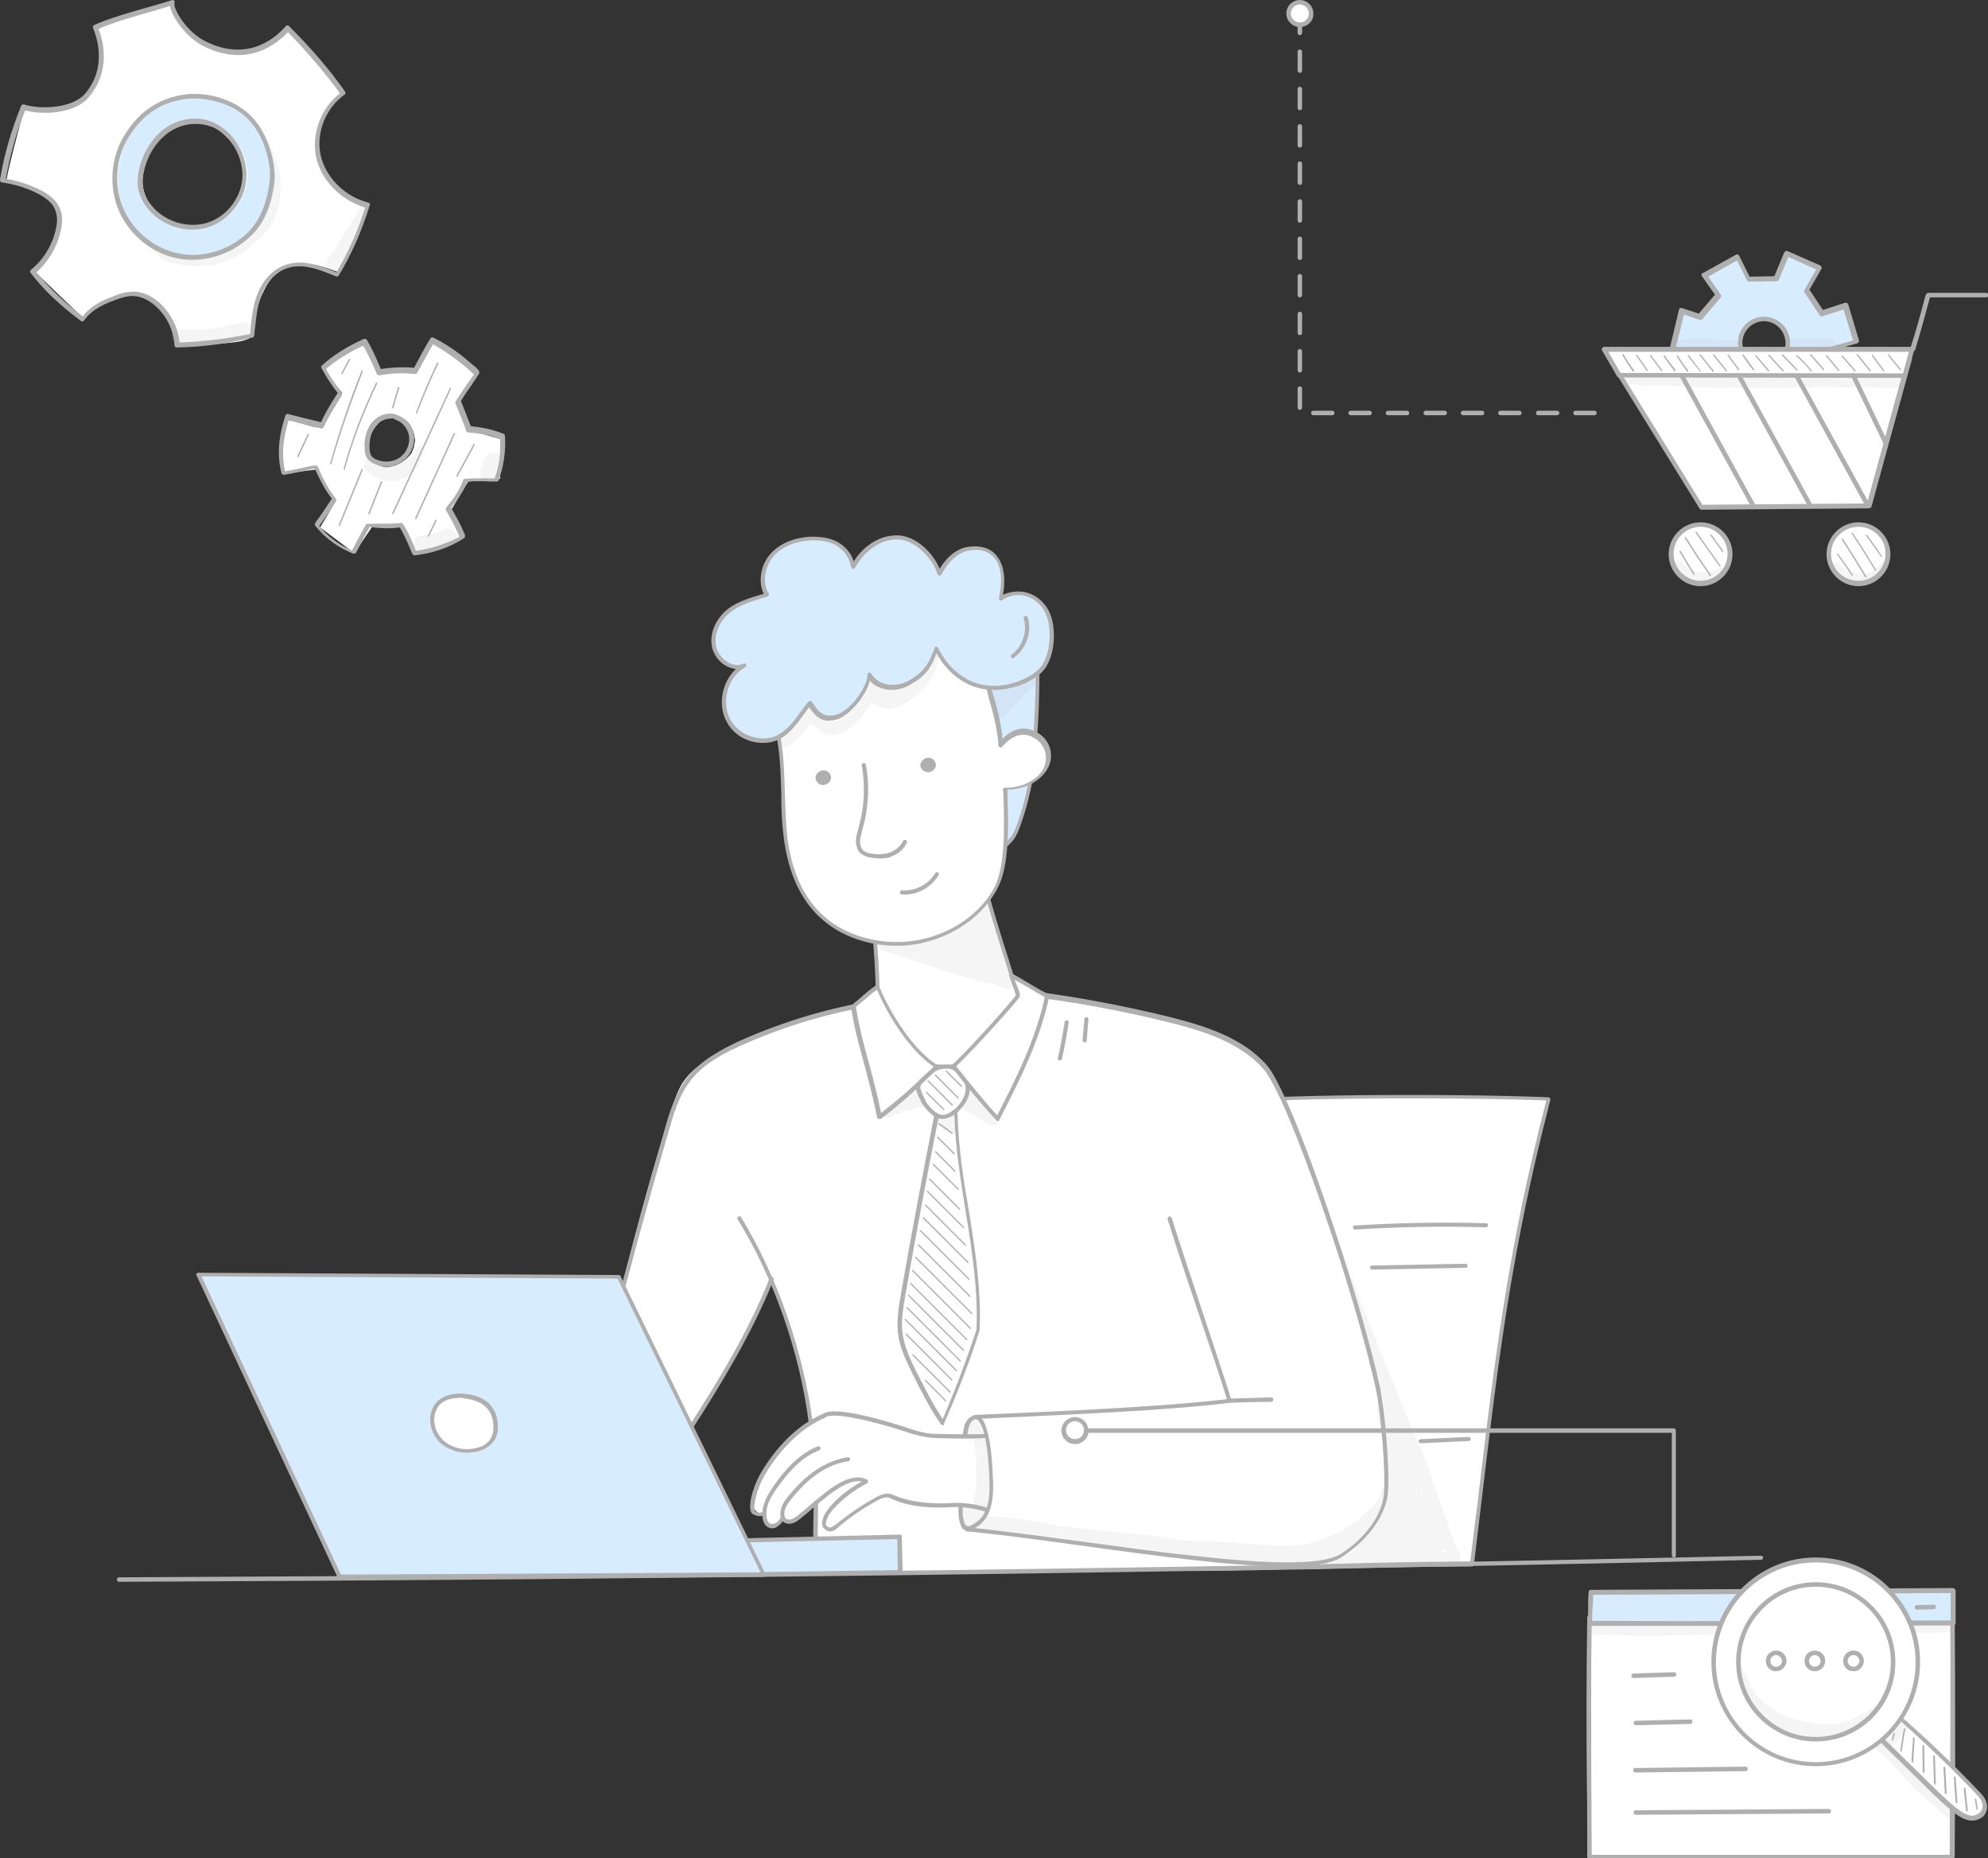<?xml version="1.0" encoding="UTF-8"?> <svg xmlns="http://www.w3.org/2000/svg" width="442" height="413" viewBox="0 0 442 413" fill="none"><rect x="0" y="0" width="442" height="413" fill="#333333" stroke="none"/> <g clip-path="url(#clip0_71_2)"> <path d="M265.7 348.713C282.8 348.713 305.7 347.613 327.3 347.613C331.8 311.113 334.2 283.113 344.4 244.213C322.9 243.213 277 243.513 270.4 245.313C269.1 280.213 267.8 314.713 265.7 348.713Z" fill="white"></path> <path d="M265.7 349.213C265.6 349.213 265.5 349.113 265.4 349.113C265.3 349.013 265.3 348.913 265.3 348.813C267.4 314.013 268.7 277.513 269.9 245.413C269.9 245.213 270 245.013 270.2 245.013C276.9 243.213 323.5 243.013 344.3 243.913C344.4 243.913 344.6 244.013 344.6 244.113C344.7 244.213 344.7 244.413 344.7 244.513C336 277.913 333 303.413 329.5 332.813C328.9 337.713 328.3 342.713 327.7 347.813C327.7 348.013 327.5 348.213 327.2 348.213C315.8 348.213 304.2 348.513 292.9 348.813C283.2 348.913 273.8 349.213 265.7 349.213ZM270.8 245.613C269.6 277.513 268.2 313.713 266.2 348.213C274.2 348.213 283.3 348.013 293 347.713C304.1 347.413 315.6 347.113 326.9 347.113C327.5 342.113 328.1 337.213 328.7 332.513C332.2 303.113 335.2 277.813 343.8 244.613C323.1 243.813 278.5 244.013 270.8 245.613Z" fill="#AFAFAF"></path> <path d="M181.3 349.913C182.4 327.913 180.3 304.513 171.5 284.313C166.4 295.613 160.5 306.313 153.7 316.613C151.5 312.913 149.6 309.013 147.7 305.113C147.2 304.113 146.7 303.113 146.2 302.113C143.5 296.613 140.8 291.113 138.4 285.613C141.7 272.313 145.3 259.113 149.5 246.013C150.1 244.213 150.7 242.413 151.7 240.813C153.8 237.513 157.3 235.413 160.8 233.713C170.4 228.913 180.7 225.413 191 223.413C192 221.913 193.4 220.613 195 219.913C196.4 225.313 199.8 230.113 203.7 234.113C205.5 235.913 207.9 237.813 210.3 237.513C217 235.213 220.8 228.313 226.4 224.013C228.4 222.513 230.7 221.313 233.4 221.513C239.2 222.613 244.9 223.713 250.7 224.813C260.2 226.613 270 228.613 278 234.213C279.7 235.413 281.4 236.813 283 238.813C292.1 259.513 299.1 281.013 304.6 302.913C307.3 313.513 309.7 324.713 307.3 335.713C305.9 338.913 303.5 341.713 300.8 344.013C299.1 345.413 297.3 346.713 295.3 347.413C293 348.213 290.5 348.313 288 348.313C282.8 348.413 277.6 348.513 272.4 348.613L181.3 349.913Z" fill="white"></path> <path d="M181.3 315.413C175.1 319.313 170.4 325.313 167.9 332.113C167.6 333.013 167.3 334.013 167.5 335.013C167.8 335.913 168.8 336.713 169.9 336.413C169.7 337.513 170.4 338.613 171.4 338.913C172.4 339.213 173.6 338.613 174 337.613C174.3 338.213 175.1 338.513 175.8 338.313C176.5 338.213 177 337.713 177.6 337.313C179 336.213 180.4 335.113 181.8 334.013C183.6 332.613 185.4 331.113 187.5 330.113C188.6 329.513 189.8 329.113 190.8 328.413C192.9 326.913 193.9 324.013 193.2 321.513C192.5 319.313 190.7 317.713 188.8 316.313C187.8 315.613 186.8 314.913 185.6 314.813C183.9 314.513 182.2 315.513 181.3 315.413Z" fill="white"></path> <path d="M164.8 349.913C176.6 349.713 188.3 349.613 200.1 349.413L199.9 341.513L162 342.413L164.8 349.913Z" fill="#D7ECFF"></path> <path d="M164.8 350.413C164.6 350.413 164.4 350.313 164.4 350.113L161.7 342.613C161.6 342.513 161.7 342.313 161.8 342.213C161.9 342.113 162 342.013 162.2 342.013L200.1 341.113C200.2 341.113 200.3 341.113 200.4 341.213C200.5 341.313 200.5 341.413 200.5 341.513L200.7 349.413C200.7 349.513 200.7 349.613 200.6 349.713C200.5 349.813 200.4 349.813 200.3 349.813L164.8 350.413ZM162.7 342.913L165.1 349.513L199.6 349.013L199.5 342.113L162.7 342.913Z" fill="#AFAFAF"></path> <path d="M193.2 197.813C194.7 208.113 195.4 218.613 195.1 229.113C195.1 230.013 195.1 230.913 195.5 231.713C195.9 232.513 196.7 233.013 197.4 233.513C202.7 236.713 209.2 238.213 215.2 236.613C221.2 235.013 226.4 230.113 226.9 223.513C224.4 215.013 220.2 203.213 216.9 189.513C209.7 192.713 202 195.213 193.2 197.813Z" fill="white"></path> <path d="M210.2 237.613C205.9 237.613 201.3 236.313 197.2 233.813C196.4 233.313 195.6 232.713 195.1 231.813C194.7 230.913 194.7 229.913 194.7 229.013C195 218.613 194.3 208.113 192.8 197.813C192.8 197.613 192.9 197.413 193.1 197.313C202.5 194.513 209.8 192.113 216.8 189.013C216.9 188.913 217.1 188.913 217.2 189.013C217.3 189.113 217.4 189.213 217.4 189.313C219.7 198.913 222.5 207.813 224.8 215.013C225.7 218.013 226.6 220.813 227.4 223.213C227.4 223.313 227.4 223.313 227.4 223.413C226.9 229.713 222 235.213 215.3 236.913C213.7 237.413 212 237.613 210.2 237.613ZM193.7 198.113C195.2 208.313 195.8 218.713 195.6 229.113C195.6 229.913 195.6 230.813 195.9 231.413C196.3 232.113 197 232.613 197.7 233.013C203.3 236.413 209.6 237.513 215.1 236.013C220.3 234.613 225.9 230.213 226.5 223.413C225.8 220.913 224.9 218.213 224 215.313C221.8 208.313 219 199.513 216.7 190.113C209.9 193.113 202.8 195.413 193.7 198.113Z" fill="#AFAFAF"></path> <path d="M286.1 348.213C274.5 348.213 257.5 345.913 240.8 343.613C231.4 342.313 222.5 341.113 215 340.413C214.7 340.413 214.6 340.213 214.6 339.913C214.6 339.613 214.8 339.513 215.1 339.513C222.6 340.213 231.5 341.513 240.9 342.713C264.6 345.913 291.5 349.613 298.1 345.413C303.6 341.913 307.4 336.613 307.7 331.913C308.1 326.513 307 314.213 306 309.313C301.7 288.713 286.5 243.913 280.9 237.613C275.6 231.613 267.3 229.113 260.1 227.313C249.3 224.613 238.3 222.613 227.2 221.313C225.6 226.513 221.9 233.713 214 239.113C212.4 240.213 210.6 239.313 208.9 238.513C208.6 238.313 208.3 238.213 208 238.113C207.9 238.013 207.3 237.913 206.8 237.813C204 237.313 198.3 236.313 195.5 232.113C194 229.813 193.6 226.913 194.3 223.513C184.2 225.213 174.7 228.013 165.2 232.213C161.1 234.013 156.6 236.313 153.6 240.113C150.9 243.513 149.7 247.813 148.6 251.713C142.2 273.513 136.3 295.813 131.1 317.913C131 318.113 130.8 318.313 130.5 318.213C130.3 318.113 130.1 317.913 130.2 317.613C135.5 295.513 141.4 273.213 147.7 251.313C148.8 247.413 150.1 243.013 152.9 239.413C156 235.513 160.7 233.113 164.8 231.213C174.6 226.913 184.4 224.013 194.8 222.313C195 222.313 195.1 222.313 195.2 222.413C195.3 222.513 195.3 222.713 195.3 222.813C194.5 226.313 194.8 229.113 196.2 231.313C198.8 235.213 204.3 236.213 206.9 236.613C207.6 236.713 208.1 236.813 208.3 236.913C208.6 237.013 208.9 237.213 209.2 237.313C210.7 238.013 212.2 238.813 213.4 238.013C221.3 232.713 224.8 225.513 226.4 220.313C226.5 220.113 226.7 220.013 226.9 220.013C238.1 221.313 249.3 223.413 260.3 226.113C267.7 228.013 276.1 230.513 281.6 236.713C287.6 243.513 303 290.013 306.9 308.813C307.9 313.813 309 326.313 308.6 331.713C308.2 336.613 304.3 342.213 298.6 345.913C296.3 347.613 291.9 348.213 286.1 348.213Z" fill="#AFAFAF"></path> <path d="M208.9 245.113C206 259.513 203.3 273.913 200.8 288.413C200.4 290.913 199.9 293.413 200.2 295.913C200.5 299.413 202.1 302.513 203.6 305.513C205.4 309.213 207.3 312.813 209.8 316.413C212.8 309.713 215.4 302.813 217.6 295.713C218.4 279.713 213.1 264.113 212.7 248.013C212.7 247.013 212.7 246.013 212.3 245.113C211.7 244.213 210.8 243.713 208.9 245.113Z" fill="white"></path> <path d="M209.6 316.813C209.4 316.813 209.3 316.713 209.2 316.613C206.7 313.013 204.8 309.213 203 305.613C201.6 302.713 199.9 299.513 199.6 295.813C199.4 293.213 199.8 290.613 200.2 288.213C202.7 273.813 205.5 259.213 208.3 244.913C208.3 244.813 208.4 244.713 208.5 244.613C209.6 243.813 210.5 243.513 211.2 243.713C211.7 243.813 212.1 244.213 212.4 244.813C212.8 245.713 212.9 246.813 212.9 247.813V247.913C213.1 255.013 214.2 262.213 215.4 269.113C216.8 277.713 218.2 286.713 217.8 295.613V295.713C215.6 302.613 212.9 309.613 209.9 316.413C210 316.713 209.8 316.813 209.6 316.813C209.7 316.813 209.7 316.813 209.6 316.813ZM209.3 245.313C206.4 259.613 203.7 274.113 201.2 288.413C200.8 290.713 200.4 293.313 200.6 295.713C200.9 299.213 202.5 302.413 203.9 305.213C205.6 308.513 207.3 312.013 209.6 315.413C212.4 308.913 214.9 302.213 217.1 295.613C217.5 286.813 216.1 277.913 214.7 269.313C213.6 262.313 212.4 255.113 212.2 247.913V247.813C212.2 246.913 212.2 245.913 211.8 245.213C211.7 244.913 211.4 244.713 211.2 244.613C210.8 244.613 210.3 244.713 209.3 245.313Z" fill="#AFAFAF"></path> <path d="M215.1 340.313C214.9 340.313 214.7 340.213 214.7 340.013C214.6 339.813 214.8 339.513 215 339.413C218.7 338.213 220.2 335.213 220 329.513C219.6 317.213 217.7 315.513 216.9 315.413C216.7 315.413 216.5 315.213 216.5 314.913C216.5 314.713 216.7 314.513 216.9 314.513L219.1 314.413C238.1 313.613 259.5 312.613 272.8 311.013C270.6 304.013 268.4 297.613 266.3 291.413C264.1 284.913 261.9 278.313 259.6 271.013C259.5 270.813 259.7 270.513 259.9 270.413C260.1 270.313 260.4 270.513 260.5 270.713C262.8 278.013 265.1 284.713 267.2 291.113C269.3 297.513 271.5 304.013 273.8 311.213C273.8 311.313 273.8 311.513 273.7 311.613C273.6 311.713 273.5 311.813 273.4 311.813C260.1 313.513 238.4 314.413 219.1 315.313H218.3C219.3 316.613 220.5 320.113 220.8 329.513C220.9 333.713 220.4 338.713 215.2 340.313H215.1Z" fill="#AFAFAF"></path> <path d="M44.1 283.312L137.6 283.812L169.8 350.013L75.5 350.513L44.1 283.312Z" fill="#D7ECFF"></path> <path d="M75.5 351.013C75.3 351.013 75.2 350.913 75.1 350.713L43.7 283.513C43.6 283.413 43.6 283.213 43.7 283.113C43.8 283.013 43.9 282.913 44.1 282.913L137.6 283.413C137.8 283.413 137.9 283.513 138 283.713L170.2 349.913C170.3 350.013 170.3 350.213 170.2 350.313C170.1 350.413 170 350.513 169.8 350.513L75.5 351.013ZM44.8 283.713L75.8 350.013L169.1 349.513L137.3 284.213L44.8 283.713Z" fill="#AFAFAF"></path> <path d="M103.2 310.213C100.5 309.913 97.6 310.613 96.6 313.113C95.5 315.513 96.3 318.613 98.3 320.413C100.3 322.213 103.2 322.813 105.8 322.213C107.2 321.913 108.6 321.213 109.4 320.013C110 319.213 110.2 318.213 110.2 317.213C110.2 313.913 108.7 310.813 103.2 310.213Z" fill="white"></path> <path d="M103.8 322.913C101.6 322.913 99.5 322.113 98 320.813C95.8 318.813 95 315.513 96.2 313.013C97.2 310.713 99.9 309.513 103.3 309.813C109.4 310.413 110.7 314.213 110.7 317.213C110.7 318.413 110.4 319.513 109.8 320.313C108.8 321.813 107.1 322.413 105.9 322.713C105.2 322.813 104.5 322.913 103.8 322.913ZM102.2 310.713C100.6 310.713 98 311.113 97 313.413C96 315.613 96.7 318.413 98.6 320.213C100.4 321.813 103.1 322.513 105.7 321.913C107.2 321.613 108.4 320.913 109 319.913C109.6 319.013 109.7 318.013 109.7 317.313C109.7 313.413 107.5 311.313 103.1 310.813C102.9 310.713 102.6 310.713 102.2 310.713Z" fill="#AFAFAF"></path> <path d="M212.6 237.713C211.3 236.813 209.6 236.913 208.2 237.413C206.2 238.213 204.5 239.413 204.1 241.613C204 242.213 205.1 244.513 205.6 245.313C206.2 246.313 207.9 248.113 209.3 248.213C210.5 248.313 211.6 247.613 212.6 246.813C214.2 245.313 215.6 243.113 215.1 241.013C214.7 239.713 213.8 238.613 212.6 237.713Z" fill="white"></path> <path d="M209.6 248.713C209.5 248.713 209.4 248.713 209.3 248.713C207.5 248.613 205.8 246.413 205.2 245.613C204.8 244.913 203.5 242.413 203.6 241.613C204.1 239.013 206.3 237.813 208 237.113C209.7 236.413 211.5 236.513 212.8 237.413C214.3 238.513 215.2 239.613 215.5 240.913C216 242.913 215 245.313 212.9 247.213C211.7 248.213 210.6 248.713 209.6 248.713ZM210.3 237.513C209.6 237.513 209 237.713 208.4 237.913C206 238.913 204.9 240.113 204.6 241.713C204.6 242.113 205.5 244.213 206 245.113C206.7 246.113 208.2 247.713 209.4 247.813C210.3 247.913 211.2 247.413 212.3 246.513C213 245.913 215.2 243.613 214.6 241.113C214.3 240.013 213.6 239.013 212.3 238.113C211.7 237.613 211 237.513 210.3 237.513Z" fill="#AFAFAF"></path> <path d="M184.6 340.413C184.2 340.413 183.8 340.313 183.3 339.813C182.3 339.013 183 337.413 183.2 336.913C183.6 336.113 184.1 335.413 184.7 334.713C186.6 332.613 188.9 330.813 191.6 329.313C190.1 329.013 188.5 329.713 187.3 330.313C185 331.613 183 333.313 181 335.013C180 335.913 179 336.713 177.9 337.613C177.4 338.013 176.9 338.413 176.2 338.613C175.4 338.813 174.6 338.713 174.1 338.213C173.6 337.813 173.5 337.213 173.5 336.713C173.4 335.213 174.3 333.813 175 332.913C179.2 327.613 183.6 324.713 188.5 323.913C188.8 323.913 189 324.013 189 324.313C189 324.513 188.9 324.813 188.6 324.813C183.9 325.513 179.7 328.413 175.7 333.513C175.1 334.313 174.3 335.413 174.4 336.613C174.4 337.013 174.5 337.313 174.7 337.513C175 337.813 175.4 337.813 175.9 337.713C176.4 337.613 176.8 337.213 177.3 336.913C178.3 336.113 179.4 335.213 180.3 334.413C182.3 332.713 184.4 330.913 186.7 329.613C188.4 328.713 190.8 327.813 192.8 328.913C192.9 329.013 193 329.113 193 329.313C193 329.513 192.9 329.613 192.8 329.713C189.9 331.213 187.4 333.113 185.3 335.413C184.8 336.013 184.3 336.613 184 337.313C183.6 338.313 183.5 338.913 183.8 339.213C184.5 339.813 184.9 339.513 185.6 339.013H185.7C188.7 336.513 191.7 334.513 194.8 332.813C195.9 332.213 197.2 331.713 198.4 332.213C199.9 332.913 204.1 334.513 211.4 334.113C214.1 333.913 216.9 334.313 219.7 335.213C219.9 335.313 220.1 335.513 220 335.813C219.9 336.013 219.7 336.213 219.4 336.113C216.7 335.213 214 334.913 211.4 335.013C203.8 335.513 199.5 333.813 197.9 333.013C197.1 332.613 196 333.013 195.1 333.513C192 335.213 189 337.213 186.1 339.713L186 339.813C185.8 340.013 185.2 340.413 184.6 340.413Z" fill="#AFAFAF"></path> <path d="M171.7 339.713C171.5 339.713 171.3 339.713 171.1 339.613C170 339.313 169.6 338.113 169.5 337.113C169.3 334.713 170.6 332.413 171.6 330.913C174.9 325.913 178.4 322.813 181.8 321.513C182 321.413 182.3 321.513 182.4 321.813C182.5 322.013 182.4 322.313 182.1 322.413C178.8 323.613 175.6 326.613 172.3 331.413C171.4 332.813 170.2 334.813 170.4 337.013C170.5 337.713 170.7 338.513 171.4 338.713C171.7 338.813 172.2 338.713 172.5 338.513C172.9 338.313 173.2 337.913 173.5 337.513C173.7 337.313 173.9 337.313 174.1 337.413C174.3 337.613 174.3 337.813 174.2 338.013C173.8 338.513 173.4 338.913 173 339.213C172.7 339.513 172.2 339.713 171.7 339.713Z" fill="#AFAFAF"></path> <path d="M168.9 337.013C168.4 337.013 167.8 336.813 167.3 336.513C165.9 335.513 167.5 330.013 169.4 327.013C173.1 320.913 177.9 316.413 183.1 314.213C185.8 312.413 197.7 316.013 202.7 317.713C204 318.113 205.6 318.613 207.4 318.713C211.8 318.813 217.5 318.913 219 318.713C219.2 318.713 219.5 318.813 219.5 319.113C219.5 319.313 219.4 319.613 219.1 319.613C217.1 319.913 209 319.713 207.4 319.613C205.6 319.513 203.8 319.013 202.5 318.613C194.4 315.913 185.4 313.813 183.6 315.013C183.6 315.013 183.5 315.013 183.5 315.113C178.5 317.213 173.7 321.713 170.2 327.613C168.1 331.013 167.3 335.513 167.9 335.913C168.4 336.313 169.2 336.313 169.7 336.013C169.9 335.913 170.2 335.913 170.3 336.213C170.4 336.413 170.4 336.713 170.1 336.813C169.7 336.913 169.3 337.013 168.9 337.013Z" fill="#AFAFAF"></path> <path d="M195.2 219.313C197.7 225.413 203 233.813 208.4 237.013C205.5 239.613 201.8 243.613 195.6 248.213C193.4 237.313 191.2 232.113 189.9 223.613C191.2 222.613 193.4 220.413 195.2 219.313Z" fill="white"></path> <path d="M195.5 248.713C195.4 248.713 195.4 248.713 195.3 248.713C195.2 248.613 195 248.513 195 248.413C194 243.313 192.9 239.413 192 236.013C190.9 231.913 189.9 228.413 189.2 223.813C189.2 223.613 189.2 223.513 189.4 223.413C189.9 223.013 190.6 222.413 191.3 221.813C192.4 220.813 193.7 219.713 194.8 219.013C194.9 218.913 195.1 218.913 195.2 219.013C195.3 219.013 195.4 219.113 195.5 219.313C198.1 225.713 203.4 233.713 208.5 236.813C208.6 236.913 208.7 237.013 208.7 237.213C208.7 237.313 208.7 237.513 208.5 237.613C207.6 238.413 206.7 239.213 205.7 240.213C203.2 242.613 200.1 245.513 195.7 248.813C195.7 248.613 195.6 248.713 195.5 248.713ZM190.3 223.813C191 228.213 191.9 231.613 193 235.613C193.9 238.913 194.9 242.613 195.9 247.413C199.9 244.313 202.9 241.613 205.2 239.313C206.1 238.513 206.9 237.713 207.6 237.113C202.6 233.813 197.6 226.213 195 220.013C194 220.613 193 221.613 192 222.413C191.4 222.913 190.8 223.413 190.3 223.813Z" fill="#AFAFAF"></path> <path d="M212 237.013C215.1 240.913 218.2 244.812 221.9 248.712C226.4 240.012 230.9 230.913 233 221.312C231.1 220.413 226.9 217.712 225 216.812C225.6 218.812 226.7 220.712 226.4 221.312C226.2 221.812 216.8 232.513 212 237.013Z" fill="white"></path> <path d="M221.9 249.213C221.8 249.213 221.7 249.113 221.6 249.113C217.9 245.113 214.7 241.213 211.7 237.313C211.6 237.113 211.6 236.813 211.7 236.713C216.5 232.213 225.4 222.013 225.9 221.213C226 221.013 225.6 220.113 225.3 219.413C225 218.713 224.7 217.813 224.4 217.013C224.4 216.813 224.4 216.613 224.5 216.513C224.6 216.413 224.8 216.413 225 216.413C226 216.913 227.5 217.813 229 218.713C230.5 219.613 232 220.513 233 220.913C233.2 221.013 233.3 221.213 233.3 221.413C231.2 231.413 226.4 240.713 222.2 248.913C222.2 249.113 222.1 249.213 221.9 249.213ZM212.6 237.013C215.4 240.513 218.3 244.213 221.7 247.913C225.8 240.013 230.3 231.013 232.3 221.613C231.3 221.113 229.9 220.313 228.6 219.513C227.5 218.913 226.5 218.213 225.6 217.813C225.8 218.313 225.9 218.713 226.1 219.113C226.6 220.313 226.9 221.013 226.7 221.613C226.5 222.113 217.4 232.413 212.6 237.013Z" fill="#AFAFAF"></path> <path d="M26.5 351.613C26.2 351.613 26 351.413 26 351.113C26 350.813 26.2 350.613 26.5 350.613C147.6 350.113 270.4 348.513 391.5 345.813C391.8 345.813 392 346.013 392 346.213C392 346.513 391.8 346.713 391.6 346.713C270.4 349.513 147.6 351.113 26.5 351.613Z" fill="#AFAFAF"></path> <path d="M180.3 316.613C180.1 316.613 179.9 316.413 179.8 316.213C177.8 300.513 172 284.013 164 271.013C163.9 270.813 163.9 270.513 164.2 270.413C164.4 270.313 164.7 270.313 164.8 270.613C172.8 283.713 178.6 300.313 180.7 316.213C180.8 316.313 180.6 316.513 180.3 316.613Z" fill="#AFAFAF"></path> <path d="M153.7 317.413C153.6 317.413 153.5 317.413 153.5 317.313C153.3 317.213 153.2 316.913 153.4 316.713C159.2 307.713 166.5 295.913 171.1 284.113C171.2 283.913 171.5 283.713 171.7 283.813C171.9 283.913 172.1 284.213 172 284.413C167.3 296.313 160 308.213 154.2 317.213C154 317.313 153.8 317.413 153.7 317.413Z" fill="#AFAFAF"></path> <path d="M181.3 341.913C181 341.913 180.8 341.713 180.8 341.413L180.9 334.113C180.9 333.813 181.1 333.613 181.4 333.613C181.7 333.613 181.9 333.813 181.9 334.113L181.8 341.413C181.8 341.713 181.6 341.913 181.3 341.913Z" fill="#AFAFAF"></path> <path d="M226.2 173.813H226.1C225.9 173.713 225.7 173.513 225.8 173.213C226.3 171.313 226.5 170.313 226.8 168.413C226.8 168.213 227.1 168.013 227.3 168.013C227.5 168.013 227.7 168.313 227.7 168.513C227.3 170.413 227.1 171.413 226.7 173.313C226.6 173.713 226.4 173.813 226.2 173.813Z" fill="#AFAFAF"></path> <path d="M273 311.813C272.8 311.813 272.6 311.613 272.5 311.413C272.5 311.113 272.7 310.913 272.9 310.913C276.1 310.813 279.4 310.713 282.6 310.613C282.9 310.613 283.1 310.813 283.1 311.113C283.1 311.413 282.9 311.613 282.6 311.613C279.5 311.613 276.3 311.713 273 311.813C273.1 311.813 273.1 311.813 273 311.813Z" fill="#AFAFAF"></path> <path d="M301.3 273.313C301.1 273.313 300.9 273.113 300.8 272.913C300.8 272.613 301 272.413 301.2 272.413C310.9 271.813 320.7 271.613 330.4 271.913C330.7 271.913 330.9 272.113 330.8 272.413C330.8 272.713 330.6 272.813 330.3 272.813C320.8 272.513 311 272.713 301.3 273.313Z" fill="#AFAFAF"></path> <path d="M305.1 282.213C304.9 282.213 304.6 282.013 304.6 281.813C304.6 281.513 304.8 281.313 305 281.313L325.8 280.913C326 280.913 326.3 281.113 326.3 281.313C326.3 281.613 326.1 281.813 325.9 281.813L305.1 282.213Z" fill="#AFAFAF"></path> <path d="M315.9 320.813C315.7 320.813 315.5 320.613 315.4 320.413C315.4 320.113 315.6 319.913 315.8 319.913L326.5 319.413C326.8 319.413 327 319.613 327 319.813C327 320.113 326.8 320.313 326.6 320.313L315.9 320.813Z" fill="#AFAFAF"></path> <path d="M235.6 235.713H235.5C235.3 235.613 235.1 235.413 235.2 235.213C235.8 232.613 236.3 229.913 236.7 227.213C236.7 226.913 237 226.813 237.2 226.813C237.5 226.813 237.6 227.113 237.6 227.313C237.2 230.013 236.7 232.713 236.1 235.413C236 235.613 235.8 235.713 235.6 235.713Z" fill="#AFAFAF"></path> <path d="M241.2 231.713C240.9 231.713 240.7 231.513 240.7 231.213L241.1 226.513C241.1 226.213 241.3 226.113 241.6 226.113C241.9 226.113 242 226.313 242 226.613L241.6 231.313C241.6 231.613 241.5 231.713 241.2 231.713Z" fill="#AFAFAF"></path> <path d="M214.5 319.613C214.4 319.613 214.4 319.613 214.5 319.613C214.2 319.613 214 319.313 214 319.113C214.1 318.513 214.2 317.913 214.3 317.413C214.4 316.913 214.6 316.213 215.1 315.613C215.6 315.013 216.3 314.613 217 314.513C217.2 314.513 217.5 314.713 217.5 314.913C217.5 315.213 217.3 315.413 217.1 315.413C216.7 315.413 216.3 315.713 215.9 316.113C215.6 316.513 215.4 317.113 215.3 317.613C215.2 318.113 215.1 318.713 215 319.213C214.9 319.413 214.7 319.613 214.5 319.613Z" fill="#AFAFAF"></path> <path d="M215 340.213C214.6 340.213 214.2 340.013 213.9 339.613C213.7 339.313 213.6 339.013 213.5 338.713C213.1 337.413 213 336.013 213.2 334.613C213.2 334.313 213.5 334.213 213.7 334.213C214 334.213 214.1 334.513 214.1 334.713C213.9 335.913 214 337.213 214.4 338.413C214.5 338.613 214.5 338.813 214.7 339.013C214.8 339.113 214.9 339.213 215.1 339.213C215.3 339.213 215.6 339.413 215.6 339.613C215.4 340.013 215.2 340.213 215 340.213Z" fill="#AFAFAF"></path> <path d="M230.6 141.413C230.8 149.513 230.8 156.813 229.9 167.613C229.5 172.713 228.2 178.613 226.4 183.513C225.6 185.813 224.8 187.013 222.5 188.613C222 186.513 219.6 185.813 218.9 183.813C218 181.313 219.3 178.713 217.3 176.713C213.5 172.813 210.6 168.413 208.8 163.613C207.3 159.713 206.5 155.413 207.8 151.313C209 147.213 212.7 143.413 217.5 142.113C221.3 141.213 227.2 139.513 230.6 141.413Z" fill="#D7ECFF"></path> <path d="M222.7 189.113C222.6 189.113 222.5 189.113 222.4 189.113C222.3 189.013 222.2 188.913 222.1 188.813C221.9 187.813 221.2 187.213 220.4 186.513C219.6 185.813 218.9 185.113 218.5 184.013C218.1 182.913 218.1 181.913 218.1 180.813C218.1 179.313 218.1 178.113 217 177.013C213.2 173.113 210.3 168.613 208.4 163.713C206.6 158.913 206.2 154.813 207.3 151.113C208.7 146.513 212.6 142.813 217.4 141.613L218 141.513C221.8 140.613 227.4 139.113 230.8 141.013C230.9 141.113 231 141.213 231 141.413C231.2 149.613 231.2 156.813 230.3 167.713C229.9 173.013 228.6 178.813 226.8 183.713C226 186.013 225.2 187.313 222.8 189.013C222.8 189.013 222.7 189.013 222.7 189.113ZM217.2 142.713C213 143.913 209.5 147.313 208.3 151.413C207.2 154.913 207.6 158.813 209.3 163.413C211.1 168.113 213.9 172.513 217.7 176.313C219 177.713 219 179.213 219.1 180.713C219.1 181.613 219.1 182.613 219.4 183.613C219.7 184.513 220.4 185.113 221.1 185.713C221.8 186.313 222.5 186.913 222.9 187.813C224.7 186.413 225.4 185.313 226.1 183.313C227.9 178.413 229.1 172.713 229.5 167.513C230.3 156.813 230.4 149.613 230.2 141.613C227.1 140.113 221.8 141.413 218.3 142.313L217.7 142.413C217.5 142.613 217.3 142.613 217.2 142.713Z" fill="#AFAFAF"></path> <path d="M173.1 164.413C174.3 171.413 173.8 178.613 174.6 185.713C175.4 192.813 177.9 200.013 183.9 204.813C189.2 209.013 197.1 210.713 204.4 209.313C211.7 207.913 218.2 203.313 221.3 197.513C224.2 192.013 223.5 180.913 223.4 175.413C226.7 175.513 230.2 174.113 232 171.613C233.7 169.113 233.3 165.713 230.8 163.913C228.3 162.113 225.4 162.113 222.4 165.613C222.1 161.013 220.8 156.713 220.2 154.713C218.6 149.313 217.5 141.113 213.4 139.213C211.1 138.113 206.3 137.513 203.7 137.213C199.1 136.613 193.3 140.113 188.6 140.713C183.9 141.313 179.4 144.013 176 146.813C171.7 150.013 172.2 159.113 173.1 164.413Z" fill="white"></path> <path d="M206.9 209.113C206.1 209.313 205.4 209.513 204.6 209.713C197.2 211.213 189.1 209.413 183.7 205.113C178.4 201.013 175.2 194.413 174.2 185.713C173.8 182.613 173.7 179.413 173.7 176.413C173.6 172.513 173.5 168.413 172.8 164.513C172.4 162.213 170.6 150.413 175.7 146.313C180.3 142.613 184.6 140.513 188.6 140.113C190.5 139.913 192.5 139.213 194.7 138.413C197.8 137.313 201 136.213 203.8 136.613H204.1C206.8 137.013 211.4 137.613 213.7 138.613C217.2 140.213 218.6 145.813 219.8 150.713C220.1 152.013 220.4 153.213 220.8 154.313V154.413C221.4 156.313 222.5 160.113 222.9 164.213C225.5 161.613 228.4 161.213 231.2 163.213C233.9 165.113 234.5 168.813 232.5 171.513C230.8 173.913 227.5 175.513 224 175.513C224 175.913 224 176.413 224 176.913C224.2 183.113 224.5 192.413 221.8 197.413C218.9 203.013 213.3 207.213 206.9 209.113ZM173.6 164.313C174.3 168.313 174.4 172.413 174.5 176.413C174.6 179.413 174.7 182.613 175 185.713C176 194.213 179.1 200.513 184.2 204.513C189.5 208.613 197.2 210.313 204.4 208.913C211.6 207.513 217.9 203.113 221 197.413C223.6 192.613 223.3 183.113 223.1 177.413C223.1 176.713 223.1 176.113 223 175.513C223 175.413 223 175.313 223.1 175.213C223.2 175.113 223.3 175.113 223.4 175.113C226.7 175.213 230 173.713 231.6 171.513C233.2 169.113 232.7 166.013 230.5 164.413C227.9 162.513 225.3 163.113 222.8 166.013C222.7 166.113 222.5 166.213 222.3 166.113C222.1 166.013 222 165.913 222 165.713C221.7 161.313 220.4 157.113 219.8 155.013V154.913C219.5 153.813 219.2 152.513 218.8 151.213C217.6 146.513 216.3 141.113 213.2 139.713C211 138.713 206.5 138.113 203.9 137.713H203.6C201 137.313 197.9 138.413 194.9 139.513C192.8 140.213 190.6 141.013 188.6 141.213C184.8 141.613 180.7 143.713 176.2 147.213C172.5 149.913 172.5 158.113 173.6 164.313Z" fill="#AFAFAF"></path> <path d="M193.2 150.213C193.1 153.413 189 158.713 186.1 159.513C183.1 160.313 181.8 159.213 180 156.513C177.7 159.413 176.2 162.113 173.6 163.713C169.7 166.013 164.1 164.313 161.9 160.213C159.7 156.113 161.4 150.213 165.5 148.113C162.8 149.313 159.4 146.913 158.8 143.813C158.2 140.713 159.9 137.613 162.3 135.813C164.7 134.013 167.7 133.313 170.6 132.313C169 129.513 169.7 125.713 171.9 123.413C174 121.113 177.2 120.013 180.3 119.913C182.3 119.813 184.5 120.013 186.3 121.113C188.1 122.113 189.5 124.013 189.9 126.313C192 122.513 195.8 119.513 200 119.713C204.2 119.913 208.1 124.313 209 127.713C210.5 124.913 212.8 122.513 215.8 122.113C221.9 121.413 224.1 126.213 222.6 133.313C225.5 131.213 230.5 131.713 232.9 136.113C234.6 139.413 234.4 145.113 232.4 148.213C230.5 151.313 222.4 155.213 215.7 152.013C212 150.213 209.8 147.313 208.3 144.413C207.1 147.713 206.2 150.013 202 152.313C198.8 153.613 194.8 153.013 193.2 150.213Z" fill="#D7ECFF"></path> <path d="M225.5 152.713C222.4 153.613 218.7 153.713 215.3 152.113C211.6 150.313 209.5 147.513 208.2 145.213C207.2 148.013 206 150.313 202 152.413C199 154.013 195.3 153.513 193.4 151.313C192.6 154.613 188.9 159.113 186.1 159.913C183.1 160.813 181.5 159.613 179.9 157.213C179.5 157.713 179.1 158.313 178.7 158.813C177.2 160.913 175.8 162.813 173.8 164.013C171.9 165.213 169.4 165.413 167.1 164.813C164.6 164.113 162.6 162.513 161.5 160.313C159.5 156.513 160.6 151.513 163.6 148.713C162.9 148.613 162.3 148.413 161.6 148.113C159.9 147.213 158.7 145.613 158.3 143.813C157.6 140.313 159.6 137.113 161.9 135.313C163.9 133.813 166.4 133.013 168.7 132.313C169.1 132.213 169.4 132.113 169.8 132.013C168.5 129.313 169.1 125.513 171.4 123.013C173.4 120.813 176.5 119.513 180.1 119.313C182.6 119.213 184.6 119.613 186.3 120.513C188 121.513 189.3 123.013 189.8 124.813C192.2 121.013 196 118.813 199.8 119.013C203.7 119.213 207.5 122.913 208.9 126.413C210.8 123.413 213 121.813 215.5 121.513C218 121.213 220.1 121.813 221.4 123.313C223.1 125.213 223.7 128.313 223 132.213C224.5 131.513 226.2 131.313 227.9 131.613C230.1 132.113 231.9 133.513 233.1 135.613C234.9 139.013 234.7 144.813 232.6 148.213C231.6 149.913 228.9 151.813 225.5 152.713ZM208 143.713C208.1 143.713 208.1 143.713 208 143.713C208.3 143.713 208.4 143.813 208.5 143.913C209.7 146.213 211.7 149.413 215.7 151.313C222 154.313 229.9 150.813 231.8 147.713C233.7 144.613 233.9 139.113 232.3 136.013C231.3 134.113 229.7 132.913 227.8 132.413C226 132.013 224.1 132.413 222.8 133.413C222.6 133.513 222.4 133.513 222.3 133.413C222.1 133.313 222.1 133.113 222.1 132.913C223 128.813 222.6 125.613 220.9 123.813C219.7 122.513 218 122.013 215.8 122.313C213.3 122.613 211.1 124.413 209.3 127.713C209.2 127.913 209 128.013 208.8 127.913C208.6 127.913 208.5 127.713 208.4 127.613C207.6 124.613 203.9 120.213 199.8 119.913C196.1 119.713 192.3 122.213 190.1 126.213C190 126.413 189.8 126.513 189.6 126.413C189.4 126.413 189.3 126.213 189.2 126.013C188.9 124.013 187.6 122.213 185.9 121.213C184.4 120.413 182.5 120.013 180.2 120.113C176.8 120.313 173.9 121.513 172.1 123.513C170 125.913 169.4 129.513 170.9 131.913C171 132.013 171 132.213 170.9 132.313C170.9 132.413 170.7 132.513 170.6 132.613C170.1 132.813 169.5 132.913 169 133.113C166.6 133.813 164.3 134.613 162.5 136.013C160.4 137.613 158.6 140.513 159.2 143.613C159.5 145.113 160.6 146.513 162 147.313C163.1 147.913 164.3 148.013 165.3 147.513C165.5 147.413 165.8 147.513 165.9 147.713C166 147.913 165.9 148.213 165.7 148.313C161.9 150.313 160.3 155.913 162.3 159.813C163.3 161.713 165.2 163.213 167.4 163.813C169.5 164.413 171.7 164.213 173.4 163.113C175.2 162.013 176.6 160.213 178.1 158.113C178.6 157.413 179.1 156.713 179.7 156.013C179.8 155.913 179.9 155.813 180.1 155.813C180.2 155.813 180.4 155.913 180.5 156.013C182.2 158.613 183.4 159.613 186.1 158.813C188.9 158.013 192.8 152.913 192.9 149.913C192.9 149.713 193 149.513 193.2 149.513C193.4 149.513 193.6 149.513 193.7 149.713C195.3 152.513 199.1 152.813 201.8 151.413C205.9 149.213 206.7 146.913 207.9 143.813C207.8 143.813 207.9 143.713 208 143.713Z" fill="#AFAFAF"></path> <path d="M181.4 173.313C181.1 172.513 181.7 171.613 182.6 171.313C183.5 171.013 184.4 171.513 184.7 172.413C185 173.213 184.4 174.113 183.5 174.413C182.6 174.713 181.7 174.213 181.4 173.313Z" fill="#AFAFAF"></path> <path d="M204.7 170.513C204.4 169.713 205 168.813 205.9 168.513C206.8 168.213 207.7 168.713 208 169.613C208.3 170.413 207.7 171.313 206.8 171.613C205.9 171.813 205 171.313 204.7 170.513Z" fill="#AFAFAF"></path> <path d="M203.5 198.513C202.5 198.813 201.5 198.913 200.5 198.813C200.2 198.813 200.1 198.613 200.1 198.313C200.1 198.013 200.3 197.913 200.6 197.913C203.5 198.113 206.4 196.613 207.9 194.113C208 193.913 208.3 193.813 208.5 193.913C208.7 194.013 208.8 194.313 208.7 194.513C207.5 196.513 205.6 197.913 203.5 198.513Z" fill="#AFAFAF"></path> <path d="M198 190.513C196.7 190.913 195.2 190.913 193.6 190.613C192.9 190.513 192.2 190.313 191.5 189.813C190.7 189.213 190.3 188.113 190.3 186.813C190.3 185.913 190.6 185.113 190.8 184.313L190.9 183.913C192.2 179.413 192.4 174.713 191.6 170.113C191.6 169.913 191.7 169.613 192 169.613C192.2 169.613 192.5 169.713 192.5 170.013C193.4 174.713 193.1 179.613 191.8 184.213L191.7 184.613C191.5 185.413 191.3 186.113 191.2 186.913C191.2 187.813 191.5 188.713 192 189.113C192.5 189.513 193.1 189.613 193.6 189.713C195.2 190.013 196.6 189.913 197.8 189.513C199.2 189.013 200.3 188.013 200.8 186.913C200.9 186.713 201.2 186.613 201.4 186.713C201.6 186.813 201.7 187.113 201.6 187.313C201 188.713 199.7 189.913 198 190.413C198.2 190.513 198.1 190.513 198 190.513Z" fill="#AFAFAF"></path> <path d="M225.3 146.313C225.1 146.413 224.9 146.313 224.8 146.113C224.7 145.913 224.7 145.613 224.9 145.513C227.3 143.813 228.5 140.413 227.6 137.513C227.5 137.313 227.7 137.013 227.9 136.913C228.1 136.813 228.4 137.013 228.5 137.213C229.5 140.413 228.2 144.213 225.4 146.213C225.4 146.313 225.3 146.313 225.3 146.313Z" fill="#AFAFAF"></path> <g opacity="0.129"> <path d="M207.7 144.813C207.4 145.313 207.1 145.913 206.7 146.413C206.7 146.513 206.6 146.713 206.5 147.113C206.3 147.613 206.1 148.113 205.9 148.613C204.9 150.313 203.9 151.413 202.8 152.313C202.5 152.013 202 151.813 201.6 152.113C201.5 152.113 201.5 152.213 201.4 152.213H201.3C200.5 152.413 199.6 152.813 198.8 152.913C198.9 152.913 199 152.913 199.1 152.913C198.8 153.013 197.5 153.013 196.4 152.913C196.3 152.913 196.2 152.913 196.1 152.913C195.9 152.813 195.6 152.913 195.4 153.013C195.3 153.013 195.3 153.013 195.2 153.013C195.2 153.013 195.2 153.013 195.1 152.913C195.1 152.913 195.1 152.913 195.1 152.813C195.1 152.713 195.1 152.613 195.1 152.513C195 151.813 194.1 151.313 193.4 151.613C192.7 151.813 192.4 152.613 192.5 153.313C192.4 153.613 192.3 153.813 192.2 154.013C191.7 154.913 191.1 155.813 190.5 156.613C190.4 156.813 190.1 157.213 190 157.313L189.9 157.413C189.2 158.213 187.8 159.613 186.3 160.213C186 160.313 185.6 160.413 185.2 160.413C185.1 160.413 185 160.413 184.9 160.413C184.8 160.413 184.8 160.413 184.7 160.413C184.6 160.413 184.4 160.313 184.3 160.313C184.3 160.313 184.2 160.313 184.2 160.213L184.1 160.113C183.7 160.113 183.3 160.113 182.9 159.913C182.5 159.813 182.1 159.713 181.8 159.413C181.6 159.313 181.5 159.113 181.3 158.913C181.3 158.913 181.3 158.813 181.2 158.813C181.2 158.813 181.1 158.813 181.1 158.713C181 158.613 181 158.613 180.9 158.513C180.5 158.113 180.1 157.613 179.8 157.113C179.4 157.213 179 157.513 178.8 158.013C178.8 158.213 178.7 158.413 178.6 158.613C178.6 158.713 178.6 158.713 178.5 158.813C178.5 158.813 178.5 158.813 178.4 158.913C178.1 159.313 177.9 159.813 177.6 160.113C177.5 160.313 177.3 160.413 177.2 160.513L177.1 160.613C177.1 160.613 177.1 160.613 177 160.713C176.3 161.413 175.6 162.113 174.8 162.713C174.3 163.213 173.5 163.513 173.2 164.113C172.5 165.413 174.3 166.813 175.4 165.813C177 164.613 178.6 163.213 179.7 161.513C179.9 161.213 180.1 160.913 180.2 160.613C181.2 161.613 182.2 162.513 183.5 163.013C185.4 163.613 187.5 162.913 189 161.813C190.5 160.713 191 160.013 191.8 159.013C192.5 158.013 193.2 157.013 193.7 155.913C194.3 156.413 194.9 156.913 195.7 157.213C196.7 157.613 197.9 157.713 198.9 157.413H198.8C198.9 157.413 199 157.413 199.1 157.313C200.4 156.913 201.6 156.213 202.7 155.413C204.3 154.213 205.8 152.813 206.9 151.113C207.5 150.013 208.1 148.913 208.4 147.613C208.4 147.313 208.4 147.613 208.4 147.713C208.5 147.213 208.6 146.813 208.7 146.313C208.8 146.013 208.8 145.713 208.7 145.513C208.9 144.913 208.3 144.713 207.7 144.813Z" fill="#AFAFAF"></path> </g> <g opacity="0.129"> <path d="M230.4 150.513C229.8 149.813 229 150.313 228.3 150.613C227.3 151.113 226.3 151.413 225.3 151.913C224.6 152.213 223.8 152.613 223.1 152.913C222.9 153.013 222.7 153.113 223.1 152.913C222.7 153.113 222.3 153.113 221.9 153.313C221.8 153.113 221.6 153.013 221.4 152.913C220.4 152.513 219.4 153.713 219.9 154.613C220.3 155.313 220.7 156.113 221 156.813C221.3 158.013 221.8 159.813 223.4 159.113C223.7 158.913 223.9 158.713 224.1 158.413C224.1 158.513 224.7 157.713 224.8 157.513C225.5 156.713 226.7 155.413 228 154.113C228.7 153.513 229.4 152.813 230.1 152.213C230.2 152.213 230.2 152.113 230.3 152.113C230.3 152.113 230.4 152.013 230.5 152.013C230.8 151.713 230.8 151.013 230.4 150.513Z" fill="#AFAFAF"></path> </g> <g opacity="0.129"> <path d="M224.7 217.613C224.3 216.413 223.9 215.313 223.6 214.113C222.9 211.613 222.2 209.113 221.6 206.513C220.9 204.613 220.2 202.813 219.7 200.813V200.713C219.7 200.613 219.7 200.513 219.7 200.513C219.6 200.413 217.4 202.413 217.4 202.413C217.4 202.413 215.9 203.813 213.6 205.613C211.2 207.413 208.8 208.213 207.1 208.713C203.3 209.913 200.1 209.813 197.9 209.713C196.5 209.713 195.4 209.513 194.6 209.413C194.7 209.613 194.9 210.013 195.2 210.313C196.2 211.513 197.7 211.713 199 212.113C200.5 212.613 202 213.113 203.4 213.613C206.4 214.613 209.4 215.613 212.4 216.513C213.8 216.913 215.2 217.413 216.6 217.813C218 218.213 219.4 218.513 220.8 218.613C220.7 218.613 220.5 218.613 220.4 218.613C220.5 218.613 220.6 218.613 220.8 218.713C220.9 218.713 221.1 218.713 221.3 218.813C221.7 219.013 222.1 219.113 222.5 219.313C222.9 219.413 223.2 219.613 223.6 219.613C223.9 219.913 224.3 219.913 224.7 219.713C225.6 219.213 224.9 218.313 224.7 217.613Z" fill="#AFAFAF"></path> </g> <g opacity="0.129"> <path d="M210.5 248.413C210.1 248.013 209.6 247.613 209.2 247.613C207.8 247.413 207.1 249.313 208.4 250.013C209.3 250.713 209.8 251.013 210.1 251.313C210.4 251.613 210.7 252.113 211.2 252.113C212 252.313 212.7 251.413 212.6 250.613C212.7 249.513 212.5 249.313 212.7 248.713C213.1 247.113 210.8 246.813 210.5 248.413Z" fill="#AFAFAF"></path> </g> <g opacity="0.129"> <path d="M221.4 247.813C221.1 247.313 220.4 247.013 220 246.513C219 245.613 217.9 244.413 217.6 243.913C217.4 243.613 217.1 243.313 216.9 242.913C216.7 242.513 216.5 242.213 216 242.113C215 241.813 214.2 242.913 214.7 243.813C214.8 244.013 215 244.213 215.1 244.413C215 244.413 214.9 244.313 214.8 244.313C213.6 244.113 213 245.813 214.1 246.513C215.4 247.213 216.7 248.013 217.9 248.813C219.1 249.513 220.1 249.913 220.7 250.113C221.8 250.213 222.5 248.413 221.4 247.813Z" fill="#AFAFAF"></path> </g> <g opacity="0.129"> <path d="M205.5 244.513C205.2 243.913 204.9 243.413 204.6 242.813C204.4 242.513 204.3 242.213 204 242.013C203.3 241.413 202.4 241.913 202.1 242.513H202C201.5 242.613 201.2 243.113 200.9 243.413C200.3 244.013 200.4 244.113 200.3 244.313C200.2 244.413 200.2 244.613 200.1 244.813C199.6 245.013 199.1 245.213 198.6 245.413C197.9 245.813 197 246.013 196.4 246.613C195.6 247.613 196.8 248.913 197.9 248.313C198.7 247.913 199.6 247.613 201.1 247.013C201.9 246.713 202.8 246.613 203.7 246.413C203.9 246.313 204.1 246.213 204.2 246.113C205.1 246.413 206 245.413 205.5 244.513Z" fill="#AFAFAF"></path> </g> <g opacity="0.129"> <path d="M219.9 322.113C219.8 320.813 219.6 319.513 219.1 318.313C218.8 317.513 218.5 316.613 218 315.813C217.7 315.313 217.4 314.713 216.8 314.613C215.5 314.213 214.4 315.713 215.1 316.813C214.9 317.213 214.6 317.613 214.7 318.113C214.8 318.813 215.6 319.113 216.1 318.813C216.3 319.413 216.5 320.113 216.7 321.213C216.9 323.113 217.1 325.013 217.1 326.913C217.1 328.213 217.1 329.613 217 330.913C216.7 332.613 216.4 334.013 216 335.213L215.9 335.113C215.6 334.813 215.4 334.313 215 334.213C213.7 333.613 212.5 335.413 213.5 336.413C213.6 336.513 213.7 336.613 213.8 336.713C213.8 336.713 213.8 336.813 213.9 336.813C213.9 336.813 213.9 336.813 213.9 336.913C213.9 337.013 213.9 337.213 213.9 337.313C213.9 337.413 213.9 337.513 213.9 337.613C213.9 337.913 213.9 338.113 214 338.413C214.1 338.613 214.3 338.713 214.5 338.813C214.7 339.413 215.4 339.813 216 339.613C216.5 339.513 216.8 338.913 217.2 338.613C217.9 337.913 218.5 337.113 219 336.213C219.9 334.313 220.3 332.313 220.4 330.213C220.3 327.513 220.3 324.813 219.9 322.113Z" fill="#AFAFAF"></path> </g> <g opacity="0.129"> <path d="M323 341.913C322.4 340.513 322 338.913 321.5 337.513C320.9 335.613 320.1 333.813 319.5 332.013C318.6 329.513 318 327.413 317.3 325.413C313.3 316.213 309.5 306.913 305.8 297.513C301.8 287.513 298 277.413 294.4 267.313C294 267.513 293.8 268.013 293.9 268.413C295.7 274.113 298.1 279.613 300.1 285.213C302.5 292.513 304.7 299.913 306.5 307.413C306.9 308.913 307.3 310.513 307.8 312.013C306.9 311.913 306 312.713 306.2 313.713C307.3 319.713 308.3 323.913 308.4 329.613C308.4 330.513 308.4 331.413 308.5 332.313C308.4 332.413 308.2 332.413 308.1 332.513C308 332.613 307.8 332.713 307.7 332.913C307.9 332.013 308.1 331.113 308.3 330.213C308 330.213 307.7 330.313 307.5 330.513C307.2 330.813 307.2 331.213 307.1 331.513C306.8 332.713 306.8 332.613 306.3 333.513C306.3 333.513 306.3 333.513 306.3 333.613C306.3 333.613 306.2 333.713 306.2 333.813C304.4 335.713 302.3 337.613 301 338.513C298 340.713 296.2 341.413 292.8 342.513C291.8 342.813 290.8 343.113 289.7 343.413C287.5 343.413 285.3 343.613 283.2 343.513C279.7 343.413 276.3 343.013 272.8 342.813C267.7 342.613 262.1 342.513 258.2 341.813C254.9 341.013 251.4 341.013 248.1 340.613C245.1 340.313 244 340.113 241.3 339.813C239.4 339.613 236.5 339.313 235.8 339.213C233 338.713 227.3 337.713 226.3 337.613C224.4 337.413 223.3 337.113 220.9 337.113C220.4 337.113 219.8 337.013 219.3 337.213C218.8 337.413 218.6 337.813 218.5 338.213C218.2 338.213 217.8 338.213 217.5 338.113C217.3 338.113 217.2 338.113 217 338.213C215.7 338.713 216.1 340.613 217.5 340.613C220.5 340.813 223.4 341.013 225.5 341.313C227 341.513 228.5 341.813 230 341.913C230.7 341.913 231.4 342.213 232 342.013C232.3 341.913 232.5 341.713 232.6 341.513C232.9 341.613 233.1 341.613 233.4 341.713C237.8 342.613 241.3 342.713 244.8 343.313C248.3 343.713 251.8 344.013 255.2 344.313C256 344.413 259.3 345.013 261.7 345.213C261.8 345.713 262.2 346.113 262.8 346.113C264.6 346.213 266.4 346.513 268.2 346.613C268.7 347.513 269.5 347.213 270.6 347.513C272.9 347.713 275.2 347.713 277.5 347.813C279.9 347.913 282.3 348.113 284.6 348.013C286.6 348.013 288.6 347.713 290.6 347.513C292.3 347.413 294 347.313 295.6 346.713C295.6 347.413 296.1 348.113 296.9 348.113C297.4 348.113 298 348.113 298.7 348.113C298.7 348.213 298.7 348.213 298.8 348.313C299.6 348.213 300.3 348.113 301.1 348.113C305.8 347.713 310.5 347.513 315.1 347.513C315.2 347.413 315.3 347.313 315.3 347.213C315.5 347.213 315.7 347.213 315.9 347.113C316.1 347.313 316.2 347.413 316.4 347.513C318.4 347.513 320.5 347.513 322.5 347.413C323 347.413 323.6 347.413 324.1 347.313C324.5 347.013 324.7 346.613 324.7 346.113C324.6 345.313 324.2 344.613 323.8 343.913C323.5 343.113 323.2 342.513 323 341.913ZM302 343.313C301.1 344.413 301 344.513 300.3 345.313C299.9 345.313 299.5 345.313 299.1 345.313C298.8 345.313 298.5 345.313 298.2 345.313C299.9 344.313 301.6 342.913 303 341.513C303.2 341.313 303.4 341.113 303.7 340.913C303.2 341.813 302.6 342.613 302 343.313ZM316 331.613C315.9 331.013 315.9 330.513 315.8 329.913C315.9 330.213 316 330.513 316.1 330.813C316.2 331.213 316.3 331.513 316.5 331.913C316.3 331.713 316.2 331.613 316 331.613ZM320.4 345.013C320.8 344.913 321.1 344.713 321.3 344.313C321.4 344.513 321.5 344.713 321.6 345.013C321.2 345.013 320.8 345.013 320.4 345.013Z" fill="#AFAFAF"></path> </g> <path d="M211.7 252.013H211.6C210.8 251.413 209.7 250.613 208.7 249.913C208.6 249.813 208.6 249.713 208.7 249.713C208.8 249.613 208.9 249.613 208.9 249.713C210 250.413 211 251.213 211.8 251.813C211.9 251.913 211.9 252.013 211.8 252.013C211.8 252.013 211.8 252.013 211.7 252.013Z" fill="#AFAFAF"></path> <path d="M212.1 256.613C212.1 256.613 212 256.613 212 256.513L208.4 252.913C208.3 252.813 208.3 252.713 208.4 252.713C208.5 252.613 208.6 252.613 208.6 252.713L212.2 256.313C212.3 256.413 212.3 256.513 212.2 256.513C212.2 256.613 212.2 256.613 212.1 256.613Z" fill="#AFAFAF"></path> <path d="M212.3 260.513C212.3 260.513 212.2 260.513 212.2 260.413L207.9 256.113C207.8 256.013 207.8 255.913 207.9 255.913C208 255.913 208.1 255.813 208.1 255.913L212.4 260.213C212.5 260.313 212.5 260.413 212.4 260.413C212.4 260.513 212.3 260.513 212.3 260.513Z" fill="#AFAFAF"></path> <path d="M213 264.513C213 264.513 212.9 264.513 212.9 264.413L207.4 258.913C207.3 258.813 207.3 258.713 207.4 258.713C207.5 258.613 207.6 258.613 207.6 258.713L213.1 264.213C213.2 264.313 213.2 264.413 213.1 264.413C213.1 264.513 213 264.513 213 264.513Z" fill="#AFAFAF"></path> <path d="M213.3 268.913C213.3 268.913 213.2 268.913 213.2 268.813L206.6 262.213C206.5 262.113 206.5 262.013 206.6 262.013C206.7 261.913 206.8 261.913 206.8 262.013L213.4 268.613C213.5 268.713 213.5 268.813 213.4 268.813C213.4 268.913 213.3 268.913 213.3 268.913Z" fill="#AFAFAF"></path> <path d="M214.2 273.013C214.2 273.013 214.1 273.013 214.1 272.913L206.1 264.913C206 264.813 206 264.713 206.1 264.713C206.2 264.713 206.3 264.613 206.3 264.713L214.3 272.713C214.4 272.813 214.4 272.913 214.3 272.913C214.3 273.013 214.3 273.013 214.2 273.013Z" fill="#AFAFAF"></path> <path d="M214.6 276.913C214.6 276.913 214.5 276.913 214.5 276.813L205.7 268.013C205.6 267.913 205.6 267.813 205.7 267.813C205.8 267.713 205.9 267.713 205.9 267.813L214.7 276.613C214.8 276.713 214.8 276.813 214.7 276.813C214.7 276.913 214.7 276.913 214.6 276.913Z" fill="#AFAFAF"></path> <path d="M213.7 241.613C213.7 241.613 213.6 241.613 213.6 241.513L210.3 238.213C210.2 238.113 210.2 238.013 210.3 238.013C210.4 237.913 210.5 237.913 210.5 238.013L213.8 241.313C213.9 241.413 213.9 241.513 213.8 241.513C213.8 241.613 213.8 241.613 213.7 241.613Z" fill="#AFAFAF"></path> <path d="M213 244.213C213 244.213 212.9 244.213 212.9 244.113L207.9 239.113C207.8 239.013 207.8 238.913 207.9 238.913C208 238.813 208.1 238.813 208.1 238.913L213.1 243.913C213.2 244.013 213.2 244.113 213.1 244.113C213.1 244.213 213 244.213 213 244.213Z" fill="#AFAFAF"></path> <path d="M211.7 245.813C211.7 245.813 211.6 245.813 211.6 245.713L206.3 240.413C206.2 240.313 206.2 240.213 206.3 240.213C206.4 240.113 206.5 240.113 206.5 240.213L211.8 245.513C211.9 245.613 211.9 245.713 211.8 245.713C211.8 245.813 211.7 245.813 211.7 245.813Z" fill="#AFAFAF"></path> <path d="M209.8 246.813C209.8 246.813 209.7 246.813 209.7 246.713L205.9 242.913C205.8 242.813 205.8 242.713 205.9 242.713C206 242.613 206.1 242.613 206.1 242.713L209.9 246.513C210 246.613 210 246.713 209.9 246.713L209.8 246.813Z" fill="#AFAFAF"></path> <path d="M215.2 280.813C215.2 280.813 215.1 280.813 215.1 280.713L205.2 270.813C205.1 270.713 205.1 270.613 205.2 270.613C205.3 270.513 205.4 270.513 205.4 270.613L215.3 280.513C215.4 280.613 215.4 280.713 215.3 280.713C215.2 280.713 215.2 280.813 215.2 280.813Z" fill="#AFAFAF"></path> <path d="M215.4 284.513C215.4 284.513 215.3 284.513 215.3 284.413L204.6 273.713C204.5 273.613 204.5 273.513 204.6 273.513C204.7 273.413 204.8 273.413 204.8 273.513L215.5 284.213C215.6 284.313 215.6 284.413 215.5 284.413C215.5 284.513 215.5 284.513 215.4 284.513Z" fill="#AFAFAF"></path> <path d="M215.6 288.313C215.6 288.313 215.5 288.313 215.5 288.213L204.1 276.813C204 276.713 204 276.613 204.1 276.613C204.2 276.613 204.3 276.513 204.3 276.613L215.7 288.013C215.8 288.113 215.8 288.213 215.7 288.213C215.7 288.313 215.7 288.313 215.6 288.313Z" fill="#AFAFAF"></path> <path d="M216 292.113C216 292.113 215.9 292.113 215.9 292.013L203.5 279.613C203.4 279.513 203.4 279.413 203.5 279.413C203.6 279.313 203.7 279.313 203.7 279.413L216.1 291.813C216.2 291.913 216.2 292.013 216.1 292.013C216 292.113 216 292.113 216 292.113Z" fill="#AFAFAF"></path> <path d="M215.7 295.413C215.7 295.413 215.6 295.413 215.6 295.313L202.8 282.513C202.7 282.413 202.7 282.313 202.8 282.313C202.9 282.313 203 282.213 203 282.313L215.8 295.113C215.9 295.213 215.9 295.313 215.8 295.313C215.8 295.413 215.8 295.413 215.7 295.413Z" fill="#AFAFAF"></path> <path d="M214.9 297.913C214.9 297.913 214.8 297.913 214.8 297.813L202.4 285.413C202.3 285.313 202.3 285.213 202.4 285.213C202.5 285.113 202.6 285.113 202.6 285.213L215 297.613C215.1 297.713 215.1 297.813 215 297.813C215 297.913 215 297.913 214.9 297.913Z" fill="#AFAFAF"></path> <path d="M214.2 300.313C214.2 300.313 214.1 300.313 214.1 300.213L201.9 288.013C201.8 287.913 201.8 287.813 201.9 287.813C202 287.713 202.1 287.713 202.1 287.813L214.3 300.013C214.4 300.113 214.4 300.213 214.3 300.213C214.3 300.313 214.2 300.313 214.2 300.313Z" fill="#AFAFAF"></path> <path d="M213.5 302.713C213.5 302.713 213.4 302.713 213.4 302.613L201.6 290.813C201.5 290.713 201.5 290.613 201.6 290.613C201.7 290.513 201.8 290.513 201.8 290.613L213.6 302.413C213.7 302.513 213.7 302.613 213.6 302.613L213.5 302.713Z" fill="#AFAFAF"></path> <path d="M212.6 304.813C212.6 304.813 212.5 304.813 212.5 304.713L201.2 293.413C201.1 293.313 201.1 293.213 201.2 293.213C201.3 293.113 201.4 293.113 201.4 293.213L212.7 304.513C212.8 304.613 212.8 304.713 212.7 304.713C212.7 304.813 212.7 304.813 212.6 304.813Z" fill="#AFAFAF"></path> <path d="M211.6 306.913C211.6 306.913 211.5 306.913 211.5 306.813L201.4 296.713C201.3 296.613 201.3 296.513 201.4 296.513C201.5 296.413 201.6 296.413 201.6 296.513L211.7 306.613C211.8 306.713 211.8 306.813 211.7 306.813C211.7 306.813 211.7 306.913 211.6 306.913Z" fill="#AFAFAF"></path> <path d="M211.2 309.613C211.2 309.613 211.1 309.613 211.1 309.513L202.9 301.313C202.8 301.213 202.8 301.113 202.9 301.113C203 301.013 203.1 301.013 203.1 301.113L211.3 309.313C211.4 309.413 211.4 309.513 211.3 309.513C211.3 309.613 211.3 309.613 211.2 309.613Z" fill="#AFAFAF"></path> <path d="M210.2 311.513C210.2 311.513 210.1 311.513 210.1 311.413L205.7 307.013C205.6 306.913 205.6 306.813 205.7 306.813C205.8 306.713 205.9 306.713 205.9 306.813L210.3 311.213C210.4 311.313 210.4 311.413 210.3 311.413C210.3 311.513 210.3 311.513 210.2 311.513Z" fill="#AFAFAF"></path> <path d="M406.6 77.5L412.6 75.8L410.2 67.8L405 69.5L401.6 64.4L404.5 59.4L397.2 56.2L394.9 61.8L388.8 61.9L386.4 57L379 61.1L382.1 65.5L378 70.3L374 69L371.9 77.8L376.7 78.8L378.8 84.4L375.2 88.2L381.3 93.6L384.2 89.6L389.8 90.8L390.4 96.2L397.9 95.7L397.2 90.8L401.6 88L405.7 91.8L411.3 84.9L406.3 82L406.6 77.5ZM392.2 81.5C389.3 81.5 386.9 79.1 386.9 76.2C386.9 73.3 389.3 70.9 392.2 70.9C395.1 70.9 397.5 73.3 397.5 76.2C397.5 79.1 395.1 81.5 392.2 81.5Z" fill="#D7ECFF"></path> <path d="M390.2 96.7C389.9 96.7 389.7 96.5 389.7 96.2L389.2 91.2L384.3 90.2L381.6 93.9C381.5 94 381.4 94.1 381.2 94.1C381.1 94.1 380.9 94.1 380.8 94L374.7 88.6C374.6 88.5 374.5 88.4 374.5 88.2C374.5 88.1 374.5 87.9 374.6 87.8L378 84.2L376.1 79.1L371.6 78.2C371.5 78.2 371.3 78.1 371.3 78C371.2 77.9 371.2 77.7 371.2 77.6L373.3 68.8C373.3 68.7 373.4 68.5 373.6 68.5C373.7 68.4 373.9 68.4 374 68.5L377.7 69.7L381.3 65.5L378.4 61.4C378.3 61.3 378.3 61.1 378.3 61C378.3 60.9 378.4 60.7 378.6 60.7L386 56.6C386.1 56.5 386.3 56.5 386.4 56.6C386.5 56.6 386.6 56.7 386.7 56.9L389 61.5L394.5 61.4L396.7 56.1C396.8 56 396.9 55.9 397 55.8C397.1 55.7 397.3 55.8 397.4 55.8L404.7 59C404.8 59.1 404.9 59.2 405 59.3C405 59.4 405 59.6 405 59.7L402.3 64.4L405.3 68.9L410.2 67.3C410.3 67.3 410.5 67.3 410.6 67.3C410.7 67.4 410.8 67.5 410.9 67.6L413.3 75.6C413.3 75.7 413.3 75.9 413.3 76C413.2 76.1 413.1 76.2 413 76.3L407.3 77.9L406.8 81.7L411.5 84.4C411.6 84.5 411.7 84.6 411.8 84.8C411.8 84.9 411.8 85.1 411.7 85.2L406.1 92.1C406 92.2 405.9 92.3 405.7 92.3C405.6 92.3 405.4 92.3 405.3 92.2L401.5 88.7L397.8 91.1L398.5 95.7C398.5 95.8 398.5 96 398.4 96.1C398.3 96.2 398.2 96.3 398 96.3L390.2 96.7ZM384 89.1H384.1L389.7 90.3C389.9 90.3 390.1 90.5 390.1 90.8L390.6 95.7L397 95.3L396.4 91C396.4 90.8 396.5 90.6 396.6 90.5L401 87.7C401.2 87.6 401.5 87.6 401.6 87.8L405.3 91.2L410.2 85.2L405.8 82.6C405.6 82.5 405.5 82.3 405.5 82.1L406.1 77.6C406.1 77.4 406.3 77.2 406.5 77.2L412 75.7L409.9 68.8L405.2 70.3C405 70.4 404.7 70.3 404.6 70.1L401.2 65C401.1 64.8 401.1 64.6 401.2 64.4L403.8 59.9L397.6 57.1L395.5 62.2C395.4 62.4 395.2 62.5 395 62.5L388.9 62.6C388.7 62.6 388.5 62.5 388.4 62.3L386.2 57.9L379.8 61.5L382.6 65.5C382.7 65.7 382.7 66 382.6 66.1L378.5 70.9C378.4 71.1 378.1 71.1 377.9 71.1L374.4 69.9L372.5 77.6L376.7 78.5C376.9 78.5 377 78.7 377.1 78.8L379.2 84.4C379.3 84.6 379.2 84.8 379.1 84.9L375.9 88.3L381.2 93L383.8 89.5C383.6 89.2 383.8 89.1 384 89.1ZM392.2 82C389 82 386.4 79.4 386.4 76.2C386.4 73 389 70.4 392.2 70.4C395.4 70.4 398 73 398 76.2C398 79.4 395.4 82 392.2 82ZM392.2 71.4C389.6 71.4 387.4 73.5 387.4 76.2C387.4 78.8 389.5 81 392.2 81C394.8 81 397 78.9 397 76.2C396.9 73.5 394.8 71.4 392.2 71.4Z" fill="#AFAFAF"></path> <path d="M358.4 80.6L424.6 79.6L415.6 112.4L378.3 112.7L358.4 80.6Z" fill="white"></path> <path d="M378.3 113.3C378.1 113.3 378 113.2 377.9 113.1L358 80.9C357.9 80.7 357.9 80.5 358 80.4C358.1 80.2 358.3 80.1 358.4 80.1L424.6 79.1C424.8 79.1 424.9 79.2 425 79.3C425.1 79.4 425.1 79.6 425.1 79.8L416.1 112.6C416 112.8 415.8 113 415.6 113L378.3 113.3ZM359.3 81.1L378.5 112.2L415.1 111.9L423.8 80.1L359.3 81.1Z" fill="#AFAFAF"></path> <path d="M356.7 77.7L360 83.4L423.5 83.5L425.2 77.7H356.7Z" fill="white"></path> <path d="M423.5 84L360 83.9C359.8 83.9 359.6 83.8 359.5 83.6L356.2 77.9C356.1 77.7 356.1 77.5 356.2 77.4C356.3 77.2 356.5 77.1 356.7 77.1H425.1C425.3 77.1 425.4 77.2 425.5 77.3C425.6 77.4 425.6 77.6 425.6 77.8L424 83.6C424 83.9 423.8 84 423.5 84ZM360.3 82.9L423.1 83L424.4 78.2H357.6L360.3 82.9Z" fill="#AFAFAF"></path> <path d="M378.1 129.8C381.745 129.8 384.7 126.845 384.7 123.2C384.7 119.555 381.745 116.6 378.1 116.6C374.455 116.6 371.5 119.555 371.5 123.2C371.5 126.845 374.455 129.8 378.1 129.8Z" fill="white"></path> <path d="M378.1 130.3C374.2 130.3 371 127.1 371 123.2C371 119.3 374.2 116.1 378.1 116.1C382 116.1 385.2 119.3 385.2 123.2C385.2 127.1 382 130.3 378.1 130.3ZM378.1 117.1C374.8 117.1 372.1 119.8 372.1 123.1C372.1 126.4 374.8 129.1 378.1 129.1C381.4 129.1 384.1 126.4 384.1 123.1C384.1 119.9 381.4 117.1 378.1 117.1Z" fill="#AFAFAF"></path> <path d="M413.2 129.8C416.845 129.8 419.8 126.845 419.8 123.2C419.8 119.555 416.845 116.6 413.2 116.6C409.555 116.6 406.6 119.555 406.6 123.2C406.6 126.845 409.555 129.8 413.2 129.8Z" fill="white"></path> <path d="M413.2 130.3C409.3 130.3 406.1 127.1 406.1 123.2C406.1 119.3 409.3 116.1 413.2 116.1C417.1 116.1 420.3 119.3 420.3 123.2C420.3 127.1 417.1 130.3 413.2 130.3ZM413.2 117.1C409.9 117.1 407.1 119.8 407.1 123.1C407.1 126.4 409.8 129.1 413.2 129.1C416.5 129.1 419.2 126.4 419.2 123.1C419.3 119.9 416.6 117.1 413.2 117.1Z" fill="#AFAFAF"></path> <path d="M419.3 99C419.1 99 418.9 98.9 418.8 98.7L411.6 83.7C411.5 83.4 411.6 83.1 411.8 83C412.1 82.9 412.4 83 412.5 83.2L419.7 98.2C419.8 98.5 419.7 98.8 419.5 98.9C419.5 99 419.4 99 419.3 99Z" fill="#AFAFAF"></path> <path d="M425.2 78.2C425.1 78.2 425.1 78.2 425 78.2C424.7 78.1 424.6 77.8 424.7 77.5C426 73.6 427 69.8 428.1 65.7L428.2 65.5C428.3 65.3 428.5 65.1 428.7 65.1H441.6C441.9 65.1 442.1 65.3 442.1 65.6C442.1 65.9 441.9 66.1 441.6 66.1H429.1C428 70.1 427 73.9 425.8 77.8C425.6 78 425.4 78.2 425.2 78.2Z" fill="#AFAFAF"></path> <path d="M415.2 112.7C415 112.7 414.8 112.6 414.7 112.4L399 83.8C398.9 83.5 399 83.2 399.2 83.1C399.5 83 399.8 83.1 399.9 83.3L415.6 111.9C415.7 112.2 415.6 112.5 415.4 112.6C415.3 112.6 415.2 112.7 415.2 112.7Z" fill="#AFAFAF"></path> <path d="M402.4 112.7C402.2 112.7 402 112.6 401.9 112.4L386.2 83.8C386.1 83.5 386.2 83.2 386.4 83.1C386.7 83 387 83.1 387.1 83.3L402.8 111.9C402.9 112.2 402.8 112.5 402.6 112.6C402.5 112.6 402.4 112.7 402.4 112.7Z" fill="#AFAFAF"></path> <path d="M389.7 112.7C389.5 112.7 389.3 112.6 389.2 112.4L373.5 83.8C373.4 83.5 373.5 83.2 373.7 83.1C374 83 374.3 83.1 374.4 83.3L390.1 111.9C390.2 112.2 390.1 112.5 389.9 112.6C389.9 112.6 389.8 112.7 389.7 112.7Z" fill="#AFAFAF"></path> <path d="M363.1 82.6C363 82.6 363 82.6 363 82.5C362.2 81.4 361.4 80.2 360.7 78.9C360.7 78.8 360.7 78.7 360.8 78.7C360.9 78.7 361 78.7 361 78.8C361.7 80 362.4 81.2 363.3 82.3C363.4 82.4 363.3 82.5 363.3 82.5C363.2 82.6 363.1 82.6 363.1 82.6Z" fill="#AFAFAF"></path> <path d="M366.2 82.5C366.1 82.5 366.1 82.5 366.1 82.4L363.8 79.1C363.7 79 363.8 78.9 363.8 78.9C363.9 78.8 364 78.9 364 78.9L366.3 82.2C366.4 82.3 366.3 82.4 366.2 82.5Z" fill="#AFAFAF"></path> <path d="M369.4 82.5C369.3 82.5 369.3 82.5 369.3 82.4L366.9 79.2C366.8 79.1 366.9 79 366.9 79C367 78.9 367.1 79 367.1 79L369.5 82.2C369.6 82.3 369.5 82.4 369.5 82.4C369.5 82.5 369.4 82.5 369.4 82.5Z" fill="#AFAFAF"></path> <path d="M372.3 82.5C372.3 82.5 372.2 82.5 372.2 82.4C371.4 81.4 370.6 80.3 369.9 79.2C369.8 79.1 369.9 79 370 79C370.1 78.9 370.2 79 370.2 79.1C370.9 80.2 371.7 81.2 372.5 82.2C372.6 82.3 372.6 82.4 372.5 82.4C372.4 82.5 372.3 82.5 372.3 82.5Z" fill="#AFAFAF"></path> <path d="M376.6 127.8C376.5 127.8 376.5 127.8 376.5 127.7C375.4 126 374.4 124.3 373.4 122.6C373.4 122.5 373.4 122.4 373.5 122.4C373.6 122.4 373.7 122.4 373.7 122.5C374.7 124.2 375.7 125.9 376.8 127.6C376.8 127.6 376.8 127.7 376.6 127.8Z" fill="#AFAFAF"></path> <path d="M380.2 128C380.1 128 380.1 128 380.1 127.9C378.2 125.2 376.3 122.4 374.6 119.6C374.6 119.5 374.6 119.4 374.7 119.4C374.8 119.3 374.9 119.4 374.9 119.5C376.6 122.3 378.5 125.1 380.4 127.8C380.5 127.9 380.4 128 380.4 128C380.3 128 380.3 128 380.2 128Z" fill="#AFAFAF"></path> <path d="M382.4 126C382.3 126 382.3 126 382.3 125.9L377 118.4C376.9 118.3 377 118.2 377 118.2C377.1 118.1 377.2 118.2 377.2 118.2L382.5 125.7C382.6 125.8 382.5 125.9 382.5 125.9C382.4 126 382.4 126 382.4 126Z" fill="#AFAFAF"></path> <path d="M383 122.7C382.9 122.7 382.9 122.7 382.9 122.6L380.3 119C380.2 118.9 380.3 118.8 380.3 118.8C380.4 118.7 380.5 118.8 380.5 118.8L383.1 122.4C383.2 122.5 383.1 122.6 383.1 122.6C383.1 122.7 383.1 122.7 383 122.7Z" fill="#AFAFAF"></path> <path d="M411.8 128C411.7 128 411.7 128 411.7 127.9L408.5 123.3C408.4 123.2 408.5 123.1 408.5 123.1C408.6 123 408.7 123.1 408.7 123.1L411.9 127.7C412 127.8 412 128 411.8 128Z" fill="#AFAFAF"></path> <path d="M414.8 128.4C414.7 128.4 414.7 128.4 414.7 128.3C413 125.5 411.3 122.7 409.5 120C409.4 119.9 409.5 119.8 409.6 119.8C409.7 119.7 409.8 119.8 409.8 119.9C411.6 122.6 413.3 125.4 415 128.2C415 128.2 414.9 128.3 414.8 128.4Z" fill="#AFAFAF"></path> <path d="M417 126.9C416.9 126.9 416.9 126.9 416.9 126.8C415.2 124.1 413.5 121.3 411.7 118.6C411.6 118.5 411.7 118.4 411.7 118.4C411.8 118.3 411.9 118.4 411.9 118.4C413.7 121.1 415.4 123.8 417.1 126.6C417.2 126.7 417.1 126.8 417 126.9Z" fill="#AFAFAF"></path> <path d="M418.3 123.8C418.2 123.8 418.2 123.8 418.2 123.7C417.1 122.1 416 120.6 414.9 119.1C414.8 119 414.9 118.9 414.9 118.9C415 118.8 415.1 118.9 415.1 118.9C416.2 120.4 417.4 122 418.4 123.6C418.5 123.6 418.5 123.7 418.3 123.8Z" fill="#AFAFAF"></path> <path d="M375.2 82.7C375.1 82.7 375.1 82.7 375.1 82.6C374.3 81.5 373.5 80.4 372.8 79.2C372.7 79.1 372.8 79 372.8 79C372.9 78.9 373 79 373 79C373.7 80.1 374.5 81.3 375.3 82.3C375.4 82.4 375.3 82.5 375.3 82.5C375.3 82.7 375.3 82.7 375.2 82.7Z" fill="#AFAFAF"></path> <path d="M378.1 82.7C378 82.7 378 82.7 378 82.6L375.3 79.2C375.2 79.1 375.3 79 375.3 79C375.4 78.9 375.5 79 375.5 79L378.1 82.4C378.2 82.5 378.1 82.6 378.1 82.6C378.1 82.7 378.1 82.7 378.1 82.7Z" fill="#AFAFAF"></path> <path d="M380.9 82.7C380.8 82.7 380.8 82.7 380.8 82.6L377.9 79C377.8 78.9 377.9 78.8 377.9 78.8C378 78.7 378.1 78.8 378.1 78.8L381 82.4C381.1 82.5 381 82.6 381 82.6C381 82.6 381 82.7 380.9 82.7Z" fill="#AFAFAF"></path> <path d="M383.8 82.6C383.7 82.6 383.7 82.6 383.7 82.5L380.9 79C380.8 78.9 380.9 78.8 380.9 78.8C381 78.7 381.1 78.8 381.1 78.8L383.9 82.3C384 82.4 383.9 82.5 383.9 82.5C383.9 82.6 383.8 82.6 383.8 82.6Z" fill="#AFAFAF"></path> <path d="M386.5 82.3C386.4 82.3 386.4 82.3 386.4 82.2L384.1 79C384 78.9 384.1 78.8 384.1 78.8C384.2 78.7 384.3 78.8 384.3 78.8L386.6 82C386.7 82.1 386.6 82.2 386.6 82.2C386.6 82.3 386.6 82.3 386.5 82.3Z" fill="#AFAFAF"></path> <path d="M389.9 82.4C389.8 82.4 389.8 82.4 389.8 82.3C388.9 81.2 388.1 80.1 387.4 79C387.3 78.9 387.4 78.8 387.4 78.8C387.5 78.7 387.6 78.8 387.6 78.8C388.4 79.9 389.2 81 390 82.1C390.1 82.2 390 82.3 390 82.3C390 82.4 389.9 82.4 389.9 82.4Z" fill="#AFAFAF"></path> <path d="M393.2 82.6C393.2 82.6 393.1 82.6 393.1 82.5L390.3 79.2C390.2 79.1 390.2 79 390.3 79C390.4 78.9 390.5 78.9 390.5 79L393.3 82.3C393.4 82.4 393.4 82.5 393.3 82.5C393.3 82.6 393.2 82.6 393.2 82.6Z" fill="#AFAFAF"></path> <path d="M396.4 82.6C396.4 82.6 396.3 82.6 396.3 82.5L393.2 79.1C393.1 79 393.1 78.9 393.2 78.9C393.3 78.8 393.4 78.8 393.4 78.9L396.5 82.3C396.6 82.4 396.6 82.5 396.5 82.5C396.5 82.6 396.5 82.6 396.4 82.6Z" fill="#AFAFAF"></path> <path d="M399.5 82.4C399.5 82.4 399.4 82.4 399.4 82.3L396.2 79C396.1 78.9 396.1 78.8 396.2 78.8C396.3 78.7 396.4 78.7 396.4 78.8L399.6 82.1C399.7 82.2 399.7 82.3 399.6 82.3C399.6 82.3 399.6 82.4 399.5 82.4Z" fill="#AFAFAF"></path> <path d="M402.7 82.6C402.6 82.6 402.6 82.6 402.6 82.5C401.6 81.3 400.6 80.2 399.4 79.2C399.3 79.1 399.3 79 399.4 79C399.5 78.9 399.6 78.9 399.6 79C400.8 80 401.9 81.2 402.8 82.4C402.9 82.5 402.8 82.6 402.8 82.6C402.8 82.6 402.8 82.6 402.7 82.6Z" fill="#AFAFAF"></path> <path d="M405.4 82.3C405.4 82.3 405.3 82.3 405.3 82.2L402.5 79C402.4 78.9 402.4 78.8 402.5 78.8C402.6 78.7 402.7 78.7 402.7 78.8L405.5 82C405.6 82.1 405.6 82.2 405.5 82.2C405.5 82.3 405.5 82.3 405.4 82.3Z" fill="#AFAFAF"></path> <path d="M408.8 82.5C408.8 82.5 408.7 82.5 408.7 82.4L406 79.2C405.9 79.1 405.9 79 406 79C406.1 78.9 406.2 78.9 406.2 79L408.9 82.2C409 82.3 409 82.4 408.9 82.4C408.9 82.5 408.8 82.5 408.8 82.5Z" fill="#AFAFAF"></path> <path d="M412.4 82.6C412.4 82.6 412.3 82.6 412.3 82.5L409.5 79.3C409.4 79.2 409.4 79.1 409.5 79.1C409.6 79 409.7 79 409.7 79.1L412.5 82.3C412.6 82.4 412.6 82.5 412.5 82.5C412.4 82.6 412.4 82.6 412.4 82.6Z" fill="#AFAFAF"></path> <path d="M415.8 82.6C415.7 82.6 415.7 82.6 415.7 82.5L412.8 78.9C412.7 78.8 412.8 78.7 412.8 78.7C412.9 78.6 413 78.7 413 78.7L415.9 82.3C416 82.4 415.9 82.5 415.9 82.5C415.9 82.6 415.8 82.6 415.8 82.6Z" fill="#AFAFAF"></path> <path d="M418.8 82.6C418.7 82.6 418.7 82.6 418.7 82.5L416.2 79.1C416.1 79 416.2 78.9 416.2 78.9C416.3 78.8 416.4 78.9 416.4 78.9L418.9 82.3C419 82.4 418.9 82.5 418.9 82.5C418.9 82.6 418.9 82.6 418.8 82.6Z" fill="#AFAFAF"></path> <path d="M422.5 82.3C422.5 82.3 422.4 82.3 422.4 82.2C421.5 81.2 420.6 80.1 419.8 79C419.7 78.9 419.8 78.8 419.8 78.8C419.9 78.7 420 78.8 420 78.8C420.8 79.9 421.7 81 422.6 82C422.7 82.1 422.7 82.2 422.6 82.2C422.6 82.3 422.5 82.3 422.5 82.3Z" fill="#AFAFAF"></path> <g opacity="0.129"> <path d="M422.3 83.8C422 83.7 421.8 83.7 421.5 83.8H421.4C419.4 84 418.4 84 416.9 83.7C414.8 83.4 412.8 83.6 410.7 83.6C408.5 83.6 406.3 83.5 404.1 83.5C400.3 83.5 396.5 83.6 392.7 83.7C389.6 83.7 386.5 83.5 383.3 83.6C378.9 83.6 374.5 83.3 370.1 83.1C368.2 83 366.3 83.2 364.4 83.1C363.7 83.1 363.1 83 362.4 83C362 83 361.6 82.8 361.3 83C360.1 83.5 360.5 85.3 361.8 85.3C363 85.4 364 85.6 365.8 85.8C367.9 85.8 370 85.8 372.1 85.8C375.5 85.9 379 86.2 382.4 86.2C386 86.1 389.6 86.2 393.2 86.3C397.2 86.3 401.2 86.1 405.2 86C408.1 86 411 86.2 413.9 86C415.5 85.9 417 86.1 418.6 86.3C419.8 86.3 420.9 86.3 422.1 86.1C423.4 86.1 423.7 84.2 422.3 83.8Z" fill="#AFAFAF"></path> </g> <g opacity="0.129"> <path d="M386.6 75.8C386.2 75.5 385.7 75.7 385.3 75.7C384.6 75.7 383.8 75.6 383.1 75.6C380.8 75.3 378.5 75.3 376.2 75.4C375 75.4 373.9 75.4 372.7 75.6C371.3 76 371.9 78.2 373.3 77.8C376.3 77.3 381.8 78 385.8 77.8C387.1 77.9 387.7 76.4 386.6 75.8Z" fill="#AFAFAF"></path> </g> <g opacity="0.129"> <path d="M408.1 76.2C407.9 75.6 407.3 75.4 406.7 75.4C403.7 75.5 400.7 74.9 397.8 75.4C396.3 75.9 396.9 78.1 398.4 77.7C399.9 77.4 404.4 77.6 407.1 77.4C407.8 77.5 408.3 76.8 408.1 76.2Z" fill="#AFAFAF"></path> </g> <g opacity="0.129"> <path d="M383.7 127C383.7 126.4 383.1 125.9 382.5 126.1C382.4 126.1 382.3 126.2 382.2 126.2C382.2 126.2 381.9 126.4 381.8 126.5C380.9 127 381 126.9 379.7 127.2C379.6 127.2 379.6 127.2 379.5 127.2C379.4 127.2 379.2 127.2 379.1 127.2C378.1 127.3 377.7 127.2 377.3 127.1C377 127 376.1 126.6 375.2 126.1C374.9 125.9 374.5 125.6 374.2 125.4C373.9 125.1 373.6 124.8 373.1 124.8C372.2 124.8 371.6 126 372.3 126.7C373 127.3 373.4 127.6 373.6 127.8C374.2 128.6 375.2 129 376.2 129.2C377 129.5 377.9 129.6 378.8 129.5C379.6 129.5 380.5 129.4 381.2 129.2C381.9 129 382.4 128.6 383 128.1C383.1 128 383.4 127.7 383.5 127.5C383.5 127.5 383.5 127.5 383.4 127.6C383.6 127.5 383.7 127.3 383.7 127Z" fill="#AFAFAF"></path> </g> <g opacity="0.129"> <path d="M419.8 125.5C419.7 124.9 419 124.7 418.5 125C418 125.5 418.3 125.3 417.9 125.7C417.8 125.8 417.5 126.1 417.4 126.2C416.9 126.5 416.5 126.8 416 127.1C414.7 127.6 413.6 127.5 413.1 127.4C411.7 127.2 411.1 126.8 410.3 126.5C409.2 125.9 409.4 126 408.6 125.3C407.6 124.4 406.2 125.8 407.1 126.8C407.9 127.5 408.6 128.3 409.6 128.7C411.8 129.8 414.7 130.3 416.8 128.9C417.8 128.3 418.7 127.6 419.4 126.7C419.6 126.3 419.9 125.9 419.8 125.5Z" fill="#AFAFAF"></path> </g> <path d="M354.5 92.3H350.3C350 92.3 349.8 92.1 349.8 91.8C349.8 91.5 350 91.3 350.3 91.3H354.5C354.8 91.3 355 91.5 355 91.8C355 92.1 354.8 92.3 354.5 92.3ZM346.2 92.3H342C341.7 92.3 341.5 92.1 341.5 91.8C341.5 91.5 341.7 91.3 342 91.3H346.2C346.5 91.3 346.7 91.5 346.7 91.8C346.7 92.1 346.4 92.3 346.2 92.3ZM337.8 92.3H333.6C333.3 92.3 333.1 92.1 333.1 91.8C333.1 91.5 333.3 91.3 333.6 91.3H337.8C338.1 91.3 338.3 91.5 338.3 91.8C338.3 92.1 338.1 92.3 337.8 92.3ZM329.5 92.3H325.3C325 92.3 324.8 92.1 324.8 91.8C324.8 91.5 325 91.3 325.3 91.3H329.5C329.8 91.3 330 91.5 330 91.8C330 92.1 329.8 92.3 329.5 92.3ZM321.2 92.3H317C316.7 92.3 316.5 92.1 316.5 91.8C316.5 91.5 316.7 91.3 317 91.3H321.2C321.5 91.3 321.7 91.5 321.7 91.8C321.7 92.1 321.5 92.3 321.2 92.3ZM312.8 92.3H308.6C308.3 92.3 308.1 92.1 308.1 91.8C308.1 91.5 308.3 91.3 308.6 91.3H312.8C313.1 91.3 313.3 91.5 313.3 91.8C313.4 92.1 313.1 92.3 312.8 92.3ZM304.5 92.3H300.3C300 92.3 299.8 92.1 299.8 91.8C299.8 91.5 300 91.3 300.3 91.3H304.5C304.8 91.3 305 91.5 305 91.8C305 92.1 304.8 92.3 304.5 92.3ZM296.2 92.3H292C291.7 92.3 291.5 92.1 291.5 91.8C291.5 91.5 291.7 91.3 292 91.3H296.2C296.5 91.3 296.7 91.5 296.7 91.8C296.7 92.1 296.5 92.3 296.2 92.3ZM289 91.1C288.7 91.1 288.5 90.9 288.5 90.6V86.4C288.5 86.1 288.7 85.9 289 85.9C289.3 85.9 289.5 86.1 289.5 86.4V90.6C289.5 90.9 289.3 91.1 289 91.1ZM289 82.8C288.7 82.8 288.5 82.6 288.5 82.3V78.1C288.5 77.8 288.7 77.6 289 77.6C289.3 77.6 289.5 77.8 289.5 78.1V82.3C289.5 82.6 289.3 82.8 289 82.8ZM289 74.5C288.7 74.5 288.5 74.3 288.5 74V69.8C288.5 69.5 288.7 69.3 289 69.3C289.3 69.3 289.5 69.5 289.5 69.8V74C289.5 74.2 289.3 74.5 289 74.5ZM289 66.1C288.7 66.1 288.5 65.9 288.5 65.6V61.4C288.5 61.1 288.7 60.9 289 60.9C289.3 60.9 289.5 61.1 289.5 61.4V65.6C289.5 65.9 289.3 66.1 289 66.1ZM289 57.8C288.7 57.8 288.5 57.6 288.5 57.3V53.1C288.5 52.8 288.7 52.6 289 52.6C289.3 52.6 289.5 52.8 289.5 53.1V57.3C289.5 57.6 289.3 57.8 289 57.8ZM289 49.5C288.7 49.5 288.5 49.3 288.5 49V44.8C288.5 44.5 288.7 44.3 289 44.3C289.3 44.3 289.5 44.5 289.5 44.8V49C289.5 49.2 289.3 49.5 289 49.5ZM289 41.1C288.7 41.1 288.5 40.9 288.5 40.6V36.4C288.5 36.1 288.7 35.9 289 35.9C289.3 35.9 289.5 36.1 289.5 36.4V40.6C289.5 40.9 289.3 41.1 289 41.1ZM289 32.8C288.7 32.8 288.5 32.6 288.5 32.3V28.1C288.5 27.8 288.7 27.6 289 27.6C289.3 27.6 289.5 27.8 289.5 28.1V32.3C289.5 32.6 289.3 32.8 289 32.8ZM289 24.5C288.7 24.5 288.5 24.3 288.5 24V19.8C288.5 19.5 288.7 19.3 289 19.3C289.3 19.3 289.5 19.5 289.5 19.8V24C289.5 24.3 289.3 24.5 289 24.5ZM289 16.2C288.7 16.2 288.5 16 288.5 15.7V11.5C288.5 11.2 288.7 11 289 11C289.3 11 289.5 11.2 289.5 11.5V15.7C289.5 15.9 289.3 16.2 289 16.2ZM289 7.8C288.7 7.8 288.5 7.6 288.5 7.3V3.1C288.5 2.8 288.7 2.6 289 2.6C289.3 2.6 289.5 2.8 289.5 3.1V7.3C289.5 7.6 289.3 7.8 289 7.8Z" fill="#AFAFAF"></path> <path d="M286.5 3C286.5 1.6 287.6 0.5 289 0.5C290.4 0.5 291.5 1.6 291.5 3C291.5 4.4 290.4 5.5 289 5.5C287.6 5.5 286.5 4.4 286.5 3Z" fill="white"></path> <path d="M289 6C287.3 6 286 4.6 286 3C286 1.3 287.4 0 289 0C290.7 0 292 1.4 292 3C292.1 4.7 290.7 6 289 6ZM289 1C287.9 1 287 1.9 287 3C287 4.1 287.9 5 289 5C290.1 5 291 4.1 291 3C291 1.9 290.1 1 289 1Z" fill="#AFAFAF"></path> <path d="M434.2 412.7C434.2 393.6 434.4 376.9 434.2 359C407.4 359 380.5 359.8 353.5 359.5C353.2 377.8 353.5 395 353.5 412.8C380.4 412.8 407.3 412.7 434.2 412.7Z" fill="white"></path> <path d="M353.4 413.3C353.1 413.3 352.9 413.1 352.9 412.8C352.9 406.9 352.9 400.9 352.8 395.1C352.7 383.6 352.7 371.7 352.9 359.5C352.9 359.2 353.1 359 353.4 359C369 359.2 384.8 359 400.1 358.8C411.3 358.7 422.8 358.5 434.1 358.5C434.4 358.5 434.6 358.7 434.6 359C434.7 370.8 434.7 382.1 434.7 393.9C434.7 400 434.6 406.2 434.6 412.7C434.6 413 434.4 413.2 434.1 413.2C420.7 413.2 407 413.2 393.8 413.2C380.6 413.3 366.9 413.3 353.4 413.3ZM353.9 360C353.7 372 353.8 383.7 353.8 395.1C353.8 400.7 353.9 406.5 353.9 412.3C367.2 412.3 380.8 412.3 393.8 412.3C406.8 412.3 420.3 412.3 433.5 412.3C433.5 406 433.5 399.9 433.6 394C433.6 382.3 433.7 371.3 433.6 359.6C422.5 359.6 411.1 359.7 400.1 359.9C385 360 369.4 360.2 353.9 360Z" fill="#AFAFAF"></path> <path d="M353.6 353.9C353.5 356.1 353.5 358.2 353.4 360.8C380.4 360.9 407.2 360.8 434.1 360.7C434.1 358.4 434 355.4 434 353.5L353.6 353.9Z" fill="#D7ECFF"></path> <path d="M380.8 361.4C371.4 361.4 362.3 361.4 353.5 361.4C353.4 361.4 353.2 361.3 353.1 361.2C353 361.1 353 361 353 360.8C353.1 359.5 353.1 358.3 353.1 357.1C353.1 356 353.1 355 353.2 353.9C353.2 353.6 353.4 353.4 353.7 353.4L434.2 353C434.3 353 434.5 353.1 434.6 353.2C434.7 353.3 434.8 353.4 434.8 353.6C434.8 354.5 434.8 355.6 434.8 356.8C434.8 358.2 434.8 359.5 434.8 360.8C434.8 361.1 434.6 361.3 434.3 361.3C415.2 361.4 397.5 361.4 380.8 361.4ZM354 360.3C378.3 360.4 404.4 360.3 433.7 360.2C433.7 359.1 433.7 357.9 433.7 356.8C433.7 355.8 433.7 354.9 433.7 354.1L354.2 354.5C354.2 355.4 354.2 356.3 354.1 357.2C354 358.2 354 359.2 354 360.3Z" fill="#AFAFAF"></path> <path d="M410 357.9C409.7 357.9 409.5 357.7 409.5 357.4C409.5 357.1 409.7 356.9 410 356.9L413.7 356.8C414 356.8 414.2 357 414.2 357.3C414.2 357.6 414 357.8 413.7 357.8L410 357.9Z" fill="#AFAFAF"></path> <path d="M418.3 357.9C418 357.9 417.8 357.7 417.8 357.4C417.8 357.1 418 356.9 418.3 356.9L422 356.8C422.3 356.8 422.5 357 422.5 357.3C422.5 357.6 422.3 357.8 422 357.8L418.3 357.9Z" fill="#AFAFAF"></path> <path d="M426.2 357.8C425.9 357.8 425.7 357.6 425.7 357.3C425.7 357 425.9 356.8 426.2 356.8L429.9 356.7C430.2 356.7 430.4 356.9 430.4 357.2C430.4 357.5 430.2 357.7 429.9 357.7L426.2 357.8Z" fill="#AFAFAF"></path> <path d="M363.2 373C362.9 373 362.7 372.8 362.7 372.5C362.7 372.2 362.9 372 363.2 372L372.2 371.7C372.5 371.7 372.7 371.9 372.7 372.2C372.7 372.5 372.5 372.7 372.2 372.7L363.2 373Z" fill="#AFAFAF"></path> <path d="M363.7 383.5C363.4 383.5 363.2 383.3 363.2 383C363.2 382.7 363.4 382.5 363.7 382.5L375.8 382.2C376.1 382.2 376.3 382.4 376.3 382.7C376.3 383 376.1 383.2 375.8 383.2L363.7 383.5Z" fill="#AFAFAF"></path> <path d="M363.6 394C363.3 394 363.1 393.8 363.1 393.5C363.1 393.2 363.3 393 363.6 393L388.1 392.7C388.4 392.7 388.6 392.9 388.6 393.2C388.6 393.5 388.4 393.7 388.1 393.7L363.6 394Z" fill="#AFAFAF"></path> <path d="M363.7 403.4C363.4 403.4 363.2 403.2 363.2 402.9C363.2 402.6 363.4 402.4 363.7 402.4L406.6 402.1C406.9 402.1 407.1 402.3 407.1 402.6C407.1 402.9 406.9 403.1 406.6 403.1L363.7 403.4Z" fill="#AFAFAF"></path> <path d="M417.9 386.3C421.5 389.9 425.2 393.5 428.8 397C430.7 398.9 432.6 400.8 434.7 402.4C435.8 403.3 437.1 404.1 438.5 404.1C439.9 404.1 441.3 402.9 441.3 401.4C441.3 400.2 440.5 399.2 439.7 398.4C433.9 392.3 427.9 386.5 421.6 381.1C420.4 382.8 419.3 384.5 417.9 386.3Z" fill="white"></path> <path d="M438.5 404.7C437 404.7 435.6 403.8 434.4 402.9C432.3 401.2 430.3 399.3 428.4 397.4L417.5 386.7C417.3 386.5 417.3 386.2 417.4 386C418.8 384.2 419.9 382.5 421 380.9C421.1 380.8 421.2 380.7 421.4 380.7C421.5 380.7 421.7 380.7 421.8 380.8C428.1 386.2 434.2 392.1 440 398.2C440.9 399.1 441.8 400.2 441.8 401.6C441.8 402.4 441.5 403.2 440.9 403.8C440.3 404.3 439.4 404.7 438.5 404.7ZM418.6 386.2L429.2 396.6C431.1 398.4 433 400.4 435.1 402C436.2 402.8 437.3 403.6 438.5 403.6C439.1 403.6 439.7 403.3 440.2 402.9C440.6 402.5 440.8 402 440.8 401.4C440.8 400.4 440.1 399.5 439.3 398.7C433.7 392.8 427.7 387.1 421.7 381.8C420.7 383.3 419.7 384.7 418.6 386.2Z" fill="#AFAFAF"></path> <path d="M403.7 346.7C391.2 346.7 381 356.9 381 369.4C381 381.9 391.2 392.1 403.7 392.1C416.2 392.1 426.4 381.9 426.4 369.4C426.4 356.9 416.2 346.7 403.7 346.7ZM403.7 386.6C394.2 386.6 386.5 378.9 386.5 369.4C386.5 359.9 394.2 352.2 403.7 352.2C413.2 352.2 420.9 359.9 420.9 369.4C420.9 378.9 413.2 386.6 403.7 386.6ZM403.7 386.6C394.2 386.6 386.5 378.9 386.5 369.4C386.5 359.9 394.2 352.2 403.7 352.2C413.2 352.2 420.9 359.9 420.9 369.4C420.9 378.9 413.2 386.6 403.7 386.6Z" fill="white"></path> <path d="M403.7 392.6C390.9 392.6 380.5 382.2 380.5 369.4C380.5 356.6 390.9 346.2 403.7 346.2C416.5 346.2 426.9 356.6 426.9 369.4C426.9 382.2 416.5 392.6 403.7 392.6ZM403.7 347.3C391.5 347.3 381.5 357.2 381.5 369.5C381.5 381.7 391.4 391.7 403.7 391.7C415.9 391.7 425.9 381.8 425.9 369.5C425.9 357.2 415.9 347.3 403.7 347.3ZM403.7 387.1C393.9 387.1 386 379.1 386 369.4C386 359.6 394 351.7 403.7 351.7C413.5 351.7 421.4 359.7 421.4 369.4C421.5 379.2 413.5 387.1 403.7 387.1ZM387 369.4C387 378.6 394.5 386.1 403.7 386.1C412.9 386.1 420.4 378.6 420.4 369.4C420.4 360.2 412.9 352.7 403.7 352.7C394.5 352.7 387 360.2 387 369.4Z" fill="#AFAFAF"></path> <path d="M393.1 369.2C393.1 368.2 393.9 367.4 394.9 367.4C395.9 367.4 396.7 368.2 396.7 369.2C396.7 370.2 395.9 371 394.9 371C393.9 371 393.1 370.2 393.1 369.2Z" fill="white"></path> <path d="M394.9 371.5C393.6 371.5 392.6 370.5 392.6 369.2C392.6 367.9 393.6 366.9 394.9 366.9C396.2 366.9 397.2 367.9 397.2 369.2C397.2 370.4 396.1 371.5 394.9 371.5ZM394.9 367.9C394.2 367.9 393.6 368.5 393.6 369.2C393.6 369.9 394.2 370.5 394.9 370.5C395.6 370.5 396.2 369.9 396.2 369.2C396.1 368.5 395.6 367.9 394.9 367.9Z" fill="#AFAFAF"></path> <path d="M403.5 371C404.494 371 405.3 370.194 405.3 369.2C405.3 368.206 404.494 367.4 403.5 367.4C402.506 367.4 401.7 368.206 401.7 369.2C401.7 370.194 402.506 371 403.5 371Z" fill="white"></path> <path d="M403.5 371.5C402.2 371.5 401.2 370.5 401.2 369.2C401.2 367.9 402.2 366.9 403.5 366.9C404.8 366.9 405.8 367.9 405.8 369.2C405.8 370.4 404.8 371.5 403.5 371.5ZM403.5 367.9C402.8 367.9 402.2 368.5 402.2 369.2C402.2 369.9 402.8 370.5 403.5 370.5C404.2 370.5 404.8 369.9 404.8 369.2C404.7 368.5 404.2 367.9 403.5 367.9Z" fill="#AFAFAF"></path> <path d="M412.1 371C413.094 371 413.9 370.194 413.9 369.2C413.9 368.206 413.094 367.4 412.1 367.4C411.106 367.4 410.3 368.206 410.3 369.2C410.3 370.194 411.106 371 412.1 371Z" fill="white"></path> <path d="M412.1 371.5C410.8 371.5 409.8 370.5 409.8 369.2C409.8 367.9 410.8 366.9 412.1 366.9C413.4 366.9 414.4 367.9 414.4 369.2C414.4 370.4 413.4 371.5 412.1 371.5ZM412.1 367.9C411.4 367.9 410.8 368.5 410.8 369.2C410.8 369.9 411.4 370.5 412.1 370.5C412.8 370.5 413.4 369.9 413.4 369.2C413.4 368.5 412.8 367.9 412.1 367.9Z" fill="#AFAFAF"></path> <path d="M420.8 386.9C420.7 386.9 420.6 386.8 420.6 386.7L421 385.3C421 385.2 421.1 385.2 421.2 385.2C421.3 385.2 421.3 385.3 421.3 385.4L420.9 386.8C421 386.9 420.9 386.9 420.8 386.9Z" fill="#AFAFAF"></path> <path d="M422.7 389.4C422.6 389.4 422.5 389.3 422.5 389.2C422.7 387.6 423 385.9 423.3 384.3C423.3 384.2 423.4 384.1 423.5 384.2C423.6 384.2 423.7 384.3 423.6 384.4C423.3 386 423.1 387.7 422.8 389.3C422.9 389.3 422.8 389.4 422.7 389.4Z" fill="#AFAFAF"></path> <path d="M425.2 391.8C425.1 391.8 425 391.7 425 391.6C425 390.8 425.1 389.4 425.2 388.2C425.3 387.5 425.3 386.8 425.3 386.4C425.3 386.3 425.4 386.2 425.5 386.2C425.6 386.2 425.7 386.3 425.7 386.4C425.7 386.8 425.6 387.4 425.6 388.2C425.5 389.4 425.4 390.8 425.4 391.6C425.4 391.7 425.3 391.8 425.2 391.8Z" fill="#AFAFAF"></path> <path d="M427.7 394.1C427.6 394.1 427.5 394 427.5 393.9L427.4 388.1C427.4 388 427.5 387.9 427.6 387.9C427.7 387.9 427.8 388 427.8 388.1L427.9 393.9C427.9 394 427.8 394.1 427.7 394.1Z" fill="#AFAFAF"></path> <path d="M430.2 396.7C430.1 396.7 430 396.6 430 396.5L429.8 390.4C429.8 390.3 429.9 390.2 430 390.2C430.1 390.2 430.2 390.3 430.2 390.4L430.4 396.5C430.3 396.6 430.3 396.6 430.2 396.7Z" fill="#AFAFAF"></path> <path d="M432.6 398.8C432.5 398.8 432.4 398.7 432.4 398.6L432.1 392.9C432.1 392.8 432.2 392.7 432.3 392.7C432.4 392.7 432.5 392.8 432.5 392.9L432.8 398.6C432.8 398.7 432.7 398.8 432.6 398.8Z" fill="#AFAFAF"></path> <path d="M435 400.8C434.9 400.8 434.8 400.7 434.8 400.6L434.4 395.1C434.4 395 434.5 394.9 434.6 394.9C434.7 394.9 434.8 395 434.8 395.1L435.2 400.6C435.2 400.7 435.2 400.8 435 400.8Z" fill="#AFAFAF"></path> <path d="M437.3 402.6C437.2 402.6 437.1 402.5 437.1 402.4L436.6 397.6C436.6 397.5 436.7 397.4 436.8 397.4C436.9 397.4 437 397.5 437 397.6L437.5 402.4C437.5 402.5 437.5 402.6 437.3 402.6C437.4 402.6 437.4 402.6 437.3 402.6Z" fill="#AFAFAF"></path> <path d="M439.6 402.3C439.5 402.3 439.4 402.2 439.4 402.2L439.1 400C439.1 399.9 439.1 399.8 439.2 399.8C439.3 399.8 439.4 399.8 439.4 399.9L439.7 402.1C439.8 402.2 439.7 402.3 439.6 402.3Z" fill="#AFAFAF"></path> <g opacity="0.129"> <path d="M381.8 360.8C381.2 360.5 380.5 360.7 379.9 360.7C377.2 360.7 374.6 360.4 371.9 360.5C368.9 360.5 365.9 360.8 362.8 360.7C361.1 360.6 359.3 360.7 357.6 360.6C356.9 360.6 356.3 360.6 355.6 360.6C355.2 360.6 354.7 360.5 354.3 360.7C352.9 361.2 353.4 363.3 354.8 363.3C359.2 363.3 363.6 363.7 367.9 363.6C372.3 363.4 376.6 363.6 381 363.3C381.2 363.3 381.4 363.3 381.5 363.2C381.7 363.1 381.8 363.1 381.9 362.9C382.7 362.4 382.6 361.3 381.8 360.8Z" fill="#AFAFAF"></path> </g> <g opacity="0.129"> <path d="M433.9 360.5C433.6 360.3 433.2 360.3 432.8 360.4C432.5 360.4 432.2 360.5 432 360.5C432 360.5 432 360.5 431.9 360.5C430.2 360.5 428.5 360.3 426.7 360.4C426.1 360.4 425.5 360.3 425 360.8C424.2 361.6 424.8 363.1 425.9 363.1C427.4 363 428.9 363 430.3 363C431.5 362.9 431.3 362.9 432.1 362.8C432.4 362.8 432.6 362.8 432.9 362.8C433.2 362.8 433.6 362.7 433.8 362.5C434.7 362.1 434.6 360.9 433.9 360.5Z" fill="#AFAFAF"></path> </g> <g opacity="0.129"> <path d="M409 385.5C409.6 385.3 410.1 385.1 410.7 384.9C411.9 384.2 413.1 383.5 414.3 382.7C415.4 382 416.3 381 417.2 380.1C417.6 379.7 417.9 379.3 418.2 378.9C417.9 378.8 417.5 378.8 417.2 379C415.7 380.1 414.1 381.1 412.4 381.9C411.3 382.5 409.8 382.9 407.8 383.2C404.7 383.7 399 382.6 395.7 380.8C394.7 380.3 393.8 379.7 392.9 379.1C392.4 378.7 391.9 378.3 391.4 377.8C391.2 377.6 390.6 377 390.4 376.8C388.7 374.2 387.9 371.9 387.3 370.4C387.1 369.8 386.9 369.1 386.7 368.5C386.6 368.2 386.6 367.8 386.4 367.5C386.3 369 386.4 370.5 386.7 371.9C387 373.4 387.4 374.9 388 376.4C388.2 376.7 388.3 376.9 388.5 377.2C389.7 379.2 391 381 392.7 382.6C393.8 383.3 395.1 383.9 396.3 384.4C398.8 385.4 401.4 386 404.1 386.2C405.1 386.3 406.1 386.3 407 386.2C407.7 385.9 408.3 385.7 409 385.5Z" fill="#AFAFAF"></path> </g> <g opacity="0.129"> <path d="M434.8 402C434.7 401.8 434.5 401.6 434.3 401.5C434.2 401.4 433.9 401.1 433.8 401C432.1 399.2 430.1 397.7 428.2 396.1C426.9 394.9 425.7 393.4 424.3 392.2C422.8 391 421.7 389.4 420.2 388.2C420.3 388.2 420.4 388.1 420.5 388.1C421.4 387.5 422.2 386.8 422.9 386C423.2 385.7 423.4 385.4 423.7 385.1C424.1 384.8 424.3 384.4 424.4 384C424.6 383.3 424 382.6 423.3 382.4C422.5 382.2 421.7 382.7 421.4 383.5C420.7 384.3 420 385 419.2 385.6C419.2 385.6 419.1 385.7 419 385.7C418.7 385.9 418.4 386.2 418.3 386.6C418.3 386.7 418.2 386.9 418.2 387C418.1 387 418.1 387 418 387C417.1 387 416.5 388.2 417.2 388.9C418.7 390.1 420.1 391.5 421.4 393C422.9 394.5 424.3 396.1 425.8 397.7C427 398.9 428.3 399.9 429.6 401C430.5 401.8 431.4 402.6 432.3 403.5C432.4 403.7 432.5 403.8 432.7 403.9C434 404.5 435.4 403.1 434.8 402Z" fill="#AFAFAF"></path> </g> <path d="M372.2 346.2C371.9 346.2 371.7 346 371.7 345.7V318.5H239C238.7 318.5 238.5 318.3 238.5 318C238.5 317.7 238.7 317.5 239 317.5H372.1C372.4 317.5 372.6 317.7 372.6 318V345.7C372.7 346 372.4 346.2 372.2 346.2Z" fill="#AFAFAF"></path> <path d="M236.5 317.9C236.5 316.5 237.6 315.4 239 315.4C240.4 315.4 241.5 316.5 241.5 317.9C241.5 319.3 240.4 320.4 239 320.4C237.6 320.5 236.5 319.3 236.5 317.9Z" fill="white"></path> <path d="M239 321C237.3 321 236 319.6 236 318C236 316.3 237.4 315 239 315C240.7 315 242 316.4 242 318C242.1 319.6 240.7 321 239 321ZM239 315.9C237.9 315.9 237 316.8 237 317.9C237 319 237.9 319.9 239 319.9C240.1 319.9 241 319 241 317.9C241 316.8 240.1 315.9 239 315.9Z" fill="#AFAFAF"></path> <path d="M104.077 95.539L102.177 89.039L106.277 83.139L96.277 76.039C94.977 78.239 93.677 80.339 92.377 82.539C92.277 82.639 92.277 82.739 92.077 82.839C91.977 82.939 91.777 82.939 91.577 82.939C89.377 82.939 87.077 82.839 84.877 82.839C83.777 80.739 82.677 78.639 81.477 76.739C81.377 76.539 81.277 76.439 81.077 76.339C80.877 76.339 80.777 76.439 80.577 76.539C77.877 78.139 75.277 79.839 72.577 81.439C72.477 81.439 72.477 81.539 72.377 81.639C72.277 81.839 72.377 82.039 72.477 82.239C73.477 84.039 74.677 85.739 76.077 87.339C74.877 89.639 73.577 91.739 72.277 93.739C71.977 94.239 71.577 94.739 70.977 94.939C70.477 95.039 69.977 94.939 69.577 94.839C67.677 94.339 65.877 93.639 64.077 93.039C62.477 96.839 62.177 101.139 63.277 105.039C63.377 105.339 70.377 104.339 70.377 104.339L74.477 111.639L71.177 117.239L78.777 122.939L82.777 117.039L89.777 117.139L92.477 123.339L102.877 119.639L100.377 113.239L104.077 107.039L111.177 106.439L111.377 97.639L104.077 95.539ZM92.077 98.839C92.177 99.139 91.877 99.739 91.777 100.039C91.677 100.239 91.577 100.539 91.477 100.739C91.177 101.139 90.877 101.539 90.477 101.839C89.777 102.539 88.877 103.039 87.977 103.439C87.577 103.539 87.177 103.639 86.777 103.739C86.377 103.839 86.077 103.839 85.777 103.839C85.577 103.839 85.377 103.739 85.077 103.739C85.677 103.739 84.977 103.739 84.777 103.639C83.677 103.339 82.677 102.439 82.177 101.439C81.877 100.839 81.577 100.139 81.577 99.439C81.577 98.839 81.677 98.139 81.977 97.639C82.277 96.839 82.677 96.039 83.177 95.239C83.777 94.439 84.477 93.539 85.277 93.139C86.177 92.639 87.177 92.639 87.977 92.939C88.377 92.739 88.777 92.739 89.077 92.839C89.777 93.039 90.277 93.439 90.777 93.939C91.177 94.439 91.477 95.039 91.777 95.639C91.877 95.839 91.877 96.039 91.977 96.239C91.977 96.339 92.077 96.439 92.077 96.639C92.077 96.839 92.177 97.039 92.177 97.239V97.139C92.177 96.939 92.177 96.939 92.177 97.139C92.177 97.339 92.277 97.539 92.277 97.739C92.277 97.839 92.277 97.939 92.277 98.039C92.177 98.339 92.177 98.639 92.077 98.839Z" fill="white"></path> <path d="M73.577 103.239C73.477 103.239 73.477 103.239 73.577 103.239C73.477 103.239 73.377 103.139 73.377 103.039C75.377 96.139 77.677 89.139 80.377 82.439C80.377 82.339 80.477 82.339 80.577 82.339C80.677 82.339 80.677 82.439 80.677 82.539C78.077 89.239 75.677 96.139 73.677 103.039C73.677 103.239 73.577 103.239 73.577 103.239Z" fill="#AFAFAF"></path> <path d="M76.577 104.439C76.477 104.439 76.377 104.339 76.377 104.239C78.177 97.639 80.677 91.239 83.577 85.139C83.577 85.039 83.677 85.039 83.777 85.039C83.877 85.039 83.877 85.139 83.877 85.239C80.977 91.339 78.477 97.739 76.677 104.239C76.777 104.339 76.677 104.439 76.577 104.439Z" fill="#AFAFAF"></path> <path d="M75.477 116.939C75.377 116.939 75.377 116.939 75.477 116.939C75.277 116.939 75.277 116.739 75.277 116.739L80.377 104.339C80.377 104.239 80.477 104.239 80.577 104.239C80.677 104.239 80.677 104.339 80.677 104.439L75.577 116.839C75.577 116.939 75.477 116.939 75.477 116.939Z" fill="#AFAFAF"></path> <path d="M82.077 114.339C81.877 114.339 81.877 114.239 81.877 114.139L84.677 107.039C84.677 106.939 84.777 106.939 84.877 106.939C84.977 106.939 84.977 107.039 84.977 107.139L82.177 114.239C82.177 114.239 82.177 114.339 82.077 114.339Z" fill="#AFAFAF"></path> <path d="M87.377 90.739C87.277 90.739 87.277 90.739 87.377 90.739C87.277 90.739 87.177 90.639 87.177 90.539L88.477 86.139C88.477 86.039 88.577 86.039 88.677 86.039C88.777 86.039 88.777 86.139 88.777 86.239L87.477 90.639C87.477 90.739 87.377 90.739 87.377 90.739Z" fill="#AFAFAF"></path> <path d="M92.677 91.939C92.577 91.939 92.477 91.839 92.477 91.739C93.877 87.939 95.477 84.239 97.177 80.639C97.177 80.539 97.277 80.539 97.377 80.539C97.477 80.539 97.477 80.639 97.477 80.739C95.777 84.339 94.177 88.039 92.777 91.739C92.777 91.839 92.677 91.939 92.677 91.939Z" fill="#AFAFAF"></path> <path d="M87.377 114.339C87.277 114.339 87.277 114.339 87.377 114.339C87.177 114.239 87.177 114.139 87.177 114.139L99.977 86.339C99.977 86.239 100.077 86.239 100.177 86.239C100.277 86.239 100.277 86.339 100.277 86.439L87.477 114.239C87.477 114.339 87.377 114.339 87.377 114.339Z" fill="#AFAFAF"></path> <path d="M92.477 115.439C92.277 115.339 92.277 115.239 92.277 115.239L100.877 96.339C100.877 96.239 100.977 96.239 101.077 96.239C101.177 96.239 101.177 96.339 101.177 96.439L92.577 115.339C92.577 115.439 92.477 115.439 92.477 115.439Z" fill="#AFAFAF"></path> <path d="M101.677 106.039C101.577 106.039 101.577 106.039 101.677 106.039C101.477 105.939 101.477 105.839 101.477 105.739L105.277 98.739C105.277 98.639 105.477 98.639 105.477 98.639C105.577 98.639 105.577 98.839 105.577 98.839L101.777 105.839C101.777 106.039 101.677 106.039 101.677 106.039Z" fill="#AFAFAF"></path> <path d="M95.277 119.339C95.077 119.239 95.077 119.139 95.077 119.139L96.777 115.639C96.777 115.539 96.877 115.539 96.977 115.539C97.077 115.539 97.077 115.639 97.077 115.739L95.377 119.239C95.377 119.239 95.377 119.339 95.277 119.339Z" fill="#AFAFAF"></path> <path d="M66.277 101.639C66.077 101.539 66.077 101.439 66.077 101.439L68.377 96.539C68.377 96.439 68.477 96.439 68.577 96.439C68.677 96.439 68.677 96.539 68.677 96.639L66.377 101.539C66.477 101.639 66.377 101.639 66.277 101.639Z" fill="#AFAFAF"></path> <path d="M76.077 83.239C75.877 83.139 75.877 83.039 75.877 82.939L77.577 79.839C77.577 79.739 77.777 79.739 77.777 79.739C77.877 79.739 77.877 79.939 77.877 79.939L76.177 83.039C76.177 83.239 76.177 83.239 76.077 83.239Z" fill="#AFAFAF"></path> <g opacity="0.129"> <path d="M94.177 100.139C94.077 99.039 92.477 98.939 92.177 100.039C91.877 101.039 91.977 100.939 90.877 101.939C89.877 102.839 90.177 102.539 88.577 103.139C87.077 103.639 87.677 103.539 86.377 103.539C86.177 103.539 85.977 103.439 85.877 103.439C85.277 103.239 85.477 103.339 84.277 102.639C83.777 102.339 83.377 101.939 82.777 101.839C81.077 101.539 80.177 104.039 81.677 104.939C84.377 106.839 87.177 107.739 90.277 106.139C91.877 105.239 93.077 103.739 93.677 101.939C93.877 101.439 94.177 100.739 94.177 100.139Z" fill="#AFAFAF"></path> </g> <g opacity="0.129"> <path d="M98.877 117.739C97.877 118.139 97.477 118.339 95.577 118.739C94.677 119.039 93.577 118.839 92.777 119.439C91.177 120.639 92.477 123.339 94.377 122.739C96.677 122.239 99.277 122.139 101.077 120.439C102.477 118.939 100.677 116.839 98.877 117.739Z" fill="#AFAFAF"></path> </g> <g opacity="0.129"> <path d="M111.777 102.639C111.777 102.239 111.677 101.839 111.477 101.539C110.677 100.039 108.377 100.239 107.877 101.839C107.877 101.939 107.777 102.039 107.777 102.139C107.577 102.439 107.477 102.739 107.377 103.039C107.277 103.239 107.177 103.639 107.077 103.839C106.877 104.139 106.777 104.539 106.777 104.939C106.777 107.539 110.377 108.039 111.077 105.539C111.377 104.739 111.677 103.939 111.777 103.039C111.777 102.939 111.777 102.839 111.777 102.639Z" fill="#AFAFAF"></path> </g> <path d="M92.177 123.439C91.977 123.439 91.777 123.339 91.677 123.139C90.877 121.239 90.077 119.239 88.877 117.239C86.577 117.539 84.277 117.439 82.177 117.139C81.577 118.339 80.877 119.439 80.277 120.739C79.877 121.439 79.577 122.139 79.177 122.839C79.077 123.039 78.777 123.139 78.477 123.039C75.177 121.739 72.277 119.639 70.077 116.839C69.977 116.639 69.977 116.439 70.077 116.239C71.277 114.639 72.477 112.839 73.777 110.839C72.377 109.039 71.177 106.839 69.977 104.139C69.377 104.239 68.877 104.339 68.277 104.539C66.677 104.839 64.977 105.239 63.177 105.539C62.877 105.539 62.677 105.439 62.577 105.139C61.577 101.339 61.877 97.039 63.477 92.339C63.577 92.039 63.877 91.939 64.077 92.039C66.377 92.639 68.777 93.239 71.377 93.839C72.377 91.639 73.677 89.539 75.077 87.339C73.877 85.839 72.677 84.039 71.477 81.839C71.377 81.639 71.377 81.339 71.577 81.239C74.077 78.939 77.177 77.039 80.877 75.339C81.077 75.239 81.377 75.339 81.577 75.539C82.777 77.639 83.777 79.839 84.677 82.039C87.077 81.639 89.577 81.539 92.077 81.739C93.177 79.639 94.277 77.539 95.677 75.239C95.777 75.039 96.077 74.939 96.377 75.039C99.077 76.439 101.677 78.139 103.977 80.139C104.577 80.639 105.277 81.239 105.877 81.739C106.177 82.039 106.477 82.339 106.577 82.739C106.577 82.839 106.577 83.039 106.477 83.139C105.977 83.939 105.377 84.739 104.877 85.539C104.077 86.639 103.277 87.839 102.477 89.139C103.177 90.939 103.977 92.839 104.677 94.739C106.677 94.939 109.277 95.339 111.977 96.439C112.177 96.539 112.277 96.739 112.277 96.939C112.477 100.439 111.977 103.639 110.877 106.739C110.777 106.939 110.577 107.139 110.377 107.039H109.577C107.777 106.939 105.877 106.939 103.877 107.039C103.177 108.939 101.977 110.739 100.277 112.839C101.377 114.739 102.477 116.639 103.377 118.939C103.477 119.139 103.377 119.439 103.177 119.639C99.577 121.939 95.877 123.039 92.177 123.439ZM89.177 116.239C89.377 116.239 89.477 116.339 89.577 116.439C90.877 118.439 91.677 120.439 92.477 122.439C95.677 122.039 98.977 120.939 102.177 119.339C101.277 117.139 100.177 115.239 99.177 113.439C99.077 113.239 99.077 113.039 99.177 112.839C101.077 110.639 102.277 108.639 102.977 106.739C103.077 106.539 103.177 106.439 103.377 106.439C105.577 106.239 107.577 106.339 109.577 106.339H109.977C110.977 103.639 111.377 100.739 111.177 97.639C108.477 96.539 105.977 96.239 104.077 96.139C103.877 96.139 103.677 95.939 103.677 95.839C102.977 93.739 102.077 91.739 101.277 89.739C101.177 89.539 101.277 89.439 101.277 89.239C102.177 87.839 103.077 86.539 103.877 85.339C104.377 84.639 104.877 83.939 105.377 83.239C105.277 83.139 105.177 83.039 105.077 82.939C104.477 82.439 103.877 81.839 103.277 81.339C101.077 79.539 98.777 77.939 96.277 76.539C94.977 78.739 93.877 80.839 92.777 82.839C92.677 83.039 92.477 83.139 92.277 83.139C89.677 82.839 86.977 82.939 84.377 83.439C84.177 83.439 83.877 83.339 83.777 83.139C82.877 80.939 81.877 78.839 80.777 76.839C77.477 78.339 74.777 80.039 72.477 82.039C73.577 84.039 74.877 85.839 75.977 87.339C76.077 87.539 76.077 87.739 75.977 87.939C74.477 90.339 73.077 92.539 71.977 94.939C71.877 95.139 71.577 95.339 71.377 95.239C68.877 94.639 66.477 94.039 64.177 93.439C62.877 97.539 62.577 101.339 63.377 104.739C64.977 104.539 66.477 104.139 67.977 103.839C68.677 103.639 69.377 103.539 70.077 103.439C70.277 103.439 70.577 103.539 70.677 103.739C71.877 106.639 73.177 108.939 74.677 110.839C74.777 111.039 74.877 111.239 74.677 111.439C73.377 113.539 72.177 115.239 70.977 116.939C72.877 119.239 75.377 121.139 78.277 122.339C78.577 121.739 78.877 121.239 79.177 120.639C79.877 119.239 80.577 118.039 81.277 116.739C81.377 116.539 81.577 116.439 81.777 116.439C84.277 116.339 86.777 116.539 89.177 116.239Z" fill="#AFAFAF"></path> <path d="M85.977 103.739C85.077 103.739 84.177 103.539 83.277 103.139C82.577 102.839 82.077 102.439 81.677 101.939C81.177 101.239 81.077 100.439 81.077 99.839C80.877 97.539 81.477 95.539 82.577 94.039C83.977 92.239 86.277 91.539 88.077 92.139C88.177 92.139 88.277 92.239 88.377 92.339H88.477C90.477 93.039 91.977 95.039 92.077 97.239C92.177 99.339 91.077 101.539 89.277 102.639C88.377 103.339 87.177 103.739 85.977 103.739ZM86.877 93.039C85.677 93.039 84.377 93.639 83.477 94.739C82.477 96.039 82.077 97.839 82.177 99.739C82.177 100.239 82.277 100.839 82.577 101.339C82.777 101.639 83.177 101.939 83.677 102.139C85.277 102.839 87.277 102.739 88.677 101.839C90.177 100.939 91.077 99.039 90.977 97.339C90.877 95.539 89.677 93.939 88.077 93.339C87.977 93.339 87.977 93.339 87.877 93.239C87.677 93.139 87.477 93.139 87.377 92.939C87.277 93.039 87.077 93.039 86.877 93.039Z" fill="#AFAFAF"></path> <path d="M72.7 39.041C70.7 35.941 69.9 32.041 70.9 28.541C71.7 25.541 73.7 22.941 76.2 20.641C73.4 16.441 70.2 12.441 66.8 8.741C66.5 8.441 66.2 8.041 65.8 7.841C65.2 7.441 64.5 7.141 63.7 6.641C60.6 9.941 56 11.841 51.4 11.741C45.4 11.041 40 6.641 37.9 1.041C32.1 1.941 26.4 3.541 21 5.841C22.1 7.641 22.4 9.841 22.4 11.941C22.4 14.241 22 16.541 21 18.541C20 20.641 18.3 22.341 16.2 23.241C15 23.741 13.6 23.941 12.3 24.141C10 24.341 7.6 24.241 5.4 24.141C5.4 24.141 1 40.241 1.5 40.241C2.9 40.541 4.4 40.941 5.8 41.441C7.4 41.941 8.9 42.441 10.3 43.341C11.7 44.241 12.8 45.541 13.2 47.041C13.5 48.041 13.4 49.141 13.2 50.241C12.5 54.041 10.5 57.641 7.6 60.241C7.6 60.241 18.5 70.841 18.7 70.741C19.9 68.941 22 67.841 24 66.841C24.8 66.441 25.7 66.041 26.5 65.741C29.7 64.741 33.4 65.741 35.9 68.041C38.4 70.341 39.7 73.641 39.9 77.041C43.8 76.841 47.6 76.541 51.5 76.141C53.2 75.941 54.9 75.741 56.5 74.541C56.4 71.141 57.1 67.741 58.6 64.741C59.3 63.241 60.2 61.841 61.5 60.841C63.4 59.241 66 58.641 68.4 58.741C70.9 58.841 73.2 59.741 75.6 60.641C78.1 55.941 80.7 51.141 81.5 45.741C77.8 44.441 74.7 42.141 72.7 39.041ZM52.2 45.941C49.1 49.541 43.5 51.141 39 49.841C34 48.341 31.2 43.541 31.6 38.441C31.8 35.841 32.5 33.441 34.2 31.341C35.7 29.541 37.8 28.041 40 27.641C43.4 27.041 47.9 26.841 50 30.041C50.1 30.141 50.2 30.241 50.3 30.341C51.1 31.141 52 31.941 52.5 32.941C53.2 34.241 53.9 35.841 54.2 37.241C55 40.541 54.5 43.241 52.2 45.941Z" fill="white"></path> <path d="M53.8 24.241C50.3 21.941 45.7 21.041 42.3 21.441C36.4 22.041 32 25.041 28.9 30.041C25.8 35.041 25.3 41.641 27.7 46.941C30.2 52.341 35.5 56.241 41.5 57.041C46.5 57.641 51.6 55.941 55.4 52.741C59.2 49.541 60.7 44.741 61.2 39.841C61.3 37.441 60.3 28.541 53.8 24.241ZM47 49.941C42.2 51.541 36.6 49.741 33.6 45.741C32.7 44.541 32.1 43.241 31.8 41.741C31.6 40.341 31.7 38.841 32.1 37.441C33 33.941 35 30.741 38 28.741C41 26.741 45.1 26.241 48.3 27.941C52.3 29.941 54.8 34.241 55 38.541C55.2 43.541 51.8 48.341 47 49.941Z" fill="#D7ECFF"></path> <g opacity="0.129"> <path d="M62.2 38.041C62 37.441 61.8 36.841 61.6 36.241C61.2 35.141 60.8 34.041 60.4 32.941C60.3 32.941 60.3 32.941 60.2 32.941C59 33.441 59.6 34.341 59.7 35.441C59.8 36.541 60.1 37.541 60.2 38.641C60.3 39.741 60.4 40.841 60.3 41.941C60.3 41.941 60.3 41.941 60.3 42.041C60.1 42.641 59.9 43.241 59.7 43.841C59 46.341 58.7 47.141 57.2 49.041C57.1 49.141 57 49.341 56.9 49.441C56.8 49.641 56.4 50.241 56.3 50.341L56.2 50.441C56.1 50.541 56.1 50.641 56 50.641C55.8 50.941 54.9 51.741 54.9 51.841C53.7 52.741 53.8 52.741 52.4 53.741C51.4 54.441 50.3 54.941 49.2 55.441C47.9 56.041 46.2 56.741 44.1 56.841C42.5 56.841 40.9 56.841 39.3 56.641C36.8 56.141 36.2 55.741 34.1 54.641C33.5 54.241 32.8 53.541 32.1 53.641C32.7 54.241 33.2 54.841 33.8 55.441C34.5 56.241 35.3 56.941 36.1 57.741C38.6 58.641 41.2 59.241 43.9 59.141C45.4 59.041 46.9 59.041 48.4 58.641C51 57.941 53.4 56.741 55.4 55.041C56.9 53.641 58.5 52.441 59.8 50.841C61.6 47.941 62.4 44.641 62.4 42.141C62.5 41.341 62.4 39.641 62.2 38.041Z" fill="#AFAFAF"></path> </g> <g opacity="0.129"> <path d="M81.9 46.041C81.7 45.241 80.6 45.141 80.2 45.841C78.5 48.741 76.8 51.641 75 54.541C74.3 55.741 73.3 56.741 72.8 58.041C72.6 58.341 72.4 58.641 72.4 59.041C72.2 60.141 73.5 60.941 74.5 60.441C74.9 60.241 75 59.941 75.2 59.541C75.4 59.341 75.5 59.241 75.6 59.041C77.3 56.541 78.2 53.541 79.7 50.941C80.4 49.541 81.2 48.141 81.9 46.841C81.9 46.441 82 46.241 81.9 46.041Z" fill="#AFAFAF"></path> </g> <g opacity="0.129"> <path d="M54.2 71.741C53.5 71.541 52.9 71.941 52.2 72.041C47.8 73.241 44.9 73.341 39.9 73.141C37.6 73.241 37.6 76.441 39.9 76.541C43.7 76.641 47.6 76.741 51.3 75.741C52.2 75.541 53.1 75.341 53.9 75.141C54.4 75.041 54.9 74.741 55.2 74.241C55.9 73.341 55.3 72.041 54.2 71.741Z" fill="#AFAFAF"></path> </g> <path d="M39.3 77.241C39 77.241 38.8 77.041 38.8 76.741C38.6 73.441 37.1 70.341 34.7 68.141C33.7 67.241 32.1 66.041 30.1 65.841C28.4 65.641 26.8 66.241 25.2 66.841C22.8 67.741 20.3 68.941 18.7 71.241C18.6 71.341 18.5 71.441 18.4 71.441C18.3 71.441 18.1 71.441 18 71.341C13.3 67.841 9.6 64.341 6.8 60.641C6.6 60.441 6.7 60.141 6.9 59.941C9.8 57.641 11.8 54.141 12.5 50.541C12.8 49.141 12.7 48.041 12.4 47.041C11.9 45.341 10.4 43.941 7.8 42.741C5.5 41.641 3.1 40.941 0.4 40.541C0.3 40.541 0.1 40.441 0.1 40.341C6.10203e-06 40.241 0 40.041 0 39.941C0.9 34.441 2.5 28.941 4.7 23.541C4.8 23.241 5.1 23.141 5.4 23.241C8.4 24.241 15.8 24.341 18.9 20.841C23.9 14.941 21.5 8.241 20.7 6.241C20.6 5.941 20.7 5.641 21 5.541C23.8 4.241 28.5 2.841 33.5 1.441C35 1.041 36.6 0.541 38.2 0.041C38.4 -0.059 38.6 0.041 38.7 0.141C38.8 0.241 38.9 0.441 38.8 0.641C38.4 1.841 41.4 7.041 45.6 9.141C55.5 14.141 61.8 7.841 63.5 5.841C63.6 5.741 63.7 5.641 63.9 5.641C64 5.641 64.2 5.641 64.3 5.841C69.1 10.641 73.2 15.341 76.7 20.341C76.8 20.441 76.8 20.641 76.8 20.741C76.8 20.841 76.7 21.041 76.6 21.041C72.4 24.041 70.2 29.541 71.3 34.541C72.4 39.441 76.7 43.741 81.9 45.041C82 45.041 82.2 45.141 82.2 45.241C82.3 45.341 82.3 45.541 82.2 45.641C80.5 51.141 78.2 56.541 75.3 61.241C75.2 61.441 74.9 61.541 74.7 61.441C70.9 59.841 67.2 58.441 63.8 59.641C61.3 60.441 59.2 62.641 58.1 65.641C57.2 67.941 57 70.341 56.7 72.941C56.6 73.441 56.6 74.041 56.5 74.641C56.5 74.841 56.3 75.041 56.1 75.041C50.3 76.441 44.8 77.141 39.3 77.241ZM29.6 64.841C29.8 64.841 30 64.841 30.3 64.841C32.1 65.041 33.8 65.841 35.5 67.341C38 69.641 39.6 72.841 39.9 76.141C45 75.941 50.2 75.341 55.6 74.241C55.7 73.841 55.7 73.441 55.7 72.941C56 70.241 56.3 67.741 57.2 65.441C58.5 62.141 60.8 59.741 63.6 58.841C67.2 57.641 71.1 58.941 74.8 60.541C77.4 56.141 79.6 51.241 81.2 46.141C75.8 44.541 71.5 40.141 70.3 35.041C69.2 29.841 71.3 24.041 75.6 20.741C72.2 16.141 68.4 11.641 64 7.141C62 9.341 55.3 15.341 45.2 10.241C41.3 8.241 38.2 3.741 37.8 1.341C36.4 1.741 35.1 2.141 33.8 2.541C29.1 3.841 24.7 5.141 21.9 6.441C22.9 8.941 24.8 15.641 19.7 21.641C16.5 25.441 9.1 25.541 5.6 24.541C3.6 29.541 2.2 34.641 1.3 39.741C3.8 40.141 6.2 40.941 8.4 41.941C11.2 43.241 12.9 44.841 13.5 46.841C13.9 47.941 13.9 49.241 13.6 50.841C12.9 54.541 10.9 58.041 8.1 60.541C10.8 63.841 14.1 67.041 18.4 70.341C20.1 68.041 22.6 66.841 25 65.941C26.3 65.341 28 64.841 29.6 64.841Z" fill="#AFAFAF"></path> <path d="M42.8 51.041C38.9 51.041 35 49.241 32.6 46.041C31.6 44.741 31 43.241 30.7 41.841C30.5 40.541 30.6 39.041 31 37.241C32 33.441 34.2 30.141 37.1 28.241C40.4 26.041 44.7 25.741 47.9 27.441C51.9 29.441 54.6 33.841 54.8 38.541C55 43.641 51.4 48.741 46.5 50.441C45.4 50.841 44.1 51.041 42.8 51.041ZM43.5 27.541C41.5 27.541 39.5 28.141 37.8 29.241C35.1 31.041 33 34.041 32.1 37.641C31.7 39.241 31.6 40.541 31.8 41.741C32 43.041 32.6 44.341 33.5 45.441C36.4 49.241 41.8 50.941 46.3 49.441C50.8 47.941 54.1 43.241 53.9 38.541C53.7 34.241 51.2 30.241 47.5 28.341C46.3 27.841 44.9 27.541 43.5 27.541Z" fill="#AFAFAF"></path> <path d="M42.9 57.742C42.2 57.742 41.5 57.742 40.8 57.642C34.7 56.941 29.2 52.842 26.6 47.242C24.1 41.742 24.5 35.041 27.8 29.841C31.1 24.541 35.7 21.641 41.6 20.941C45.5 20.541 50.1 21.641 53.4 23.841C60.5 28.441 61.2 37.841 61 39.941C60.4 45.841 58.5 50.242 55 53.142C51.7 56.041 47.2 57.742 42.9 57.742ZM41.8 21.941C36.1 22.541 31.9 25.241 28.7 30.341C25.6 35.241 25.2 41.541 27.6 46.742C30 51.941 35.2 55.841 40.9 56.541C45.6 57.141 50.7 55.541 54.4 52.341C57.6 49.541 59.4 45.441 60 39.841C60.3 37.141 59.1 28.641 52.9 24.641C49.8 22.641 45.4 21.641 41.8 21.941Z" fill="#AFAFAF"></path> </g> <defs> <clipPath id="clip0_71_2"> <rect width="442" height="413" fill="white"></rect> </clipPath> </defs> </svg> 